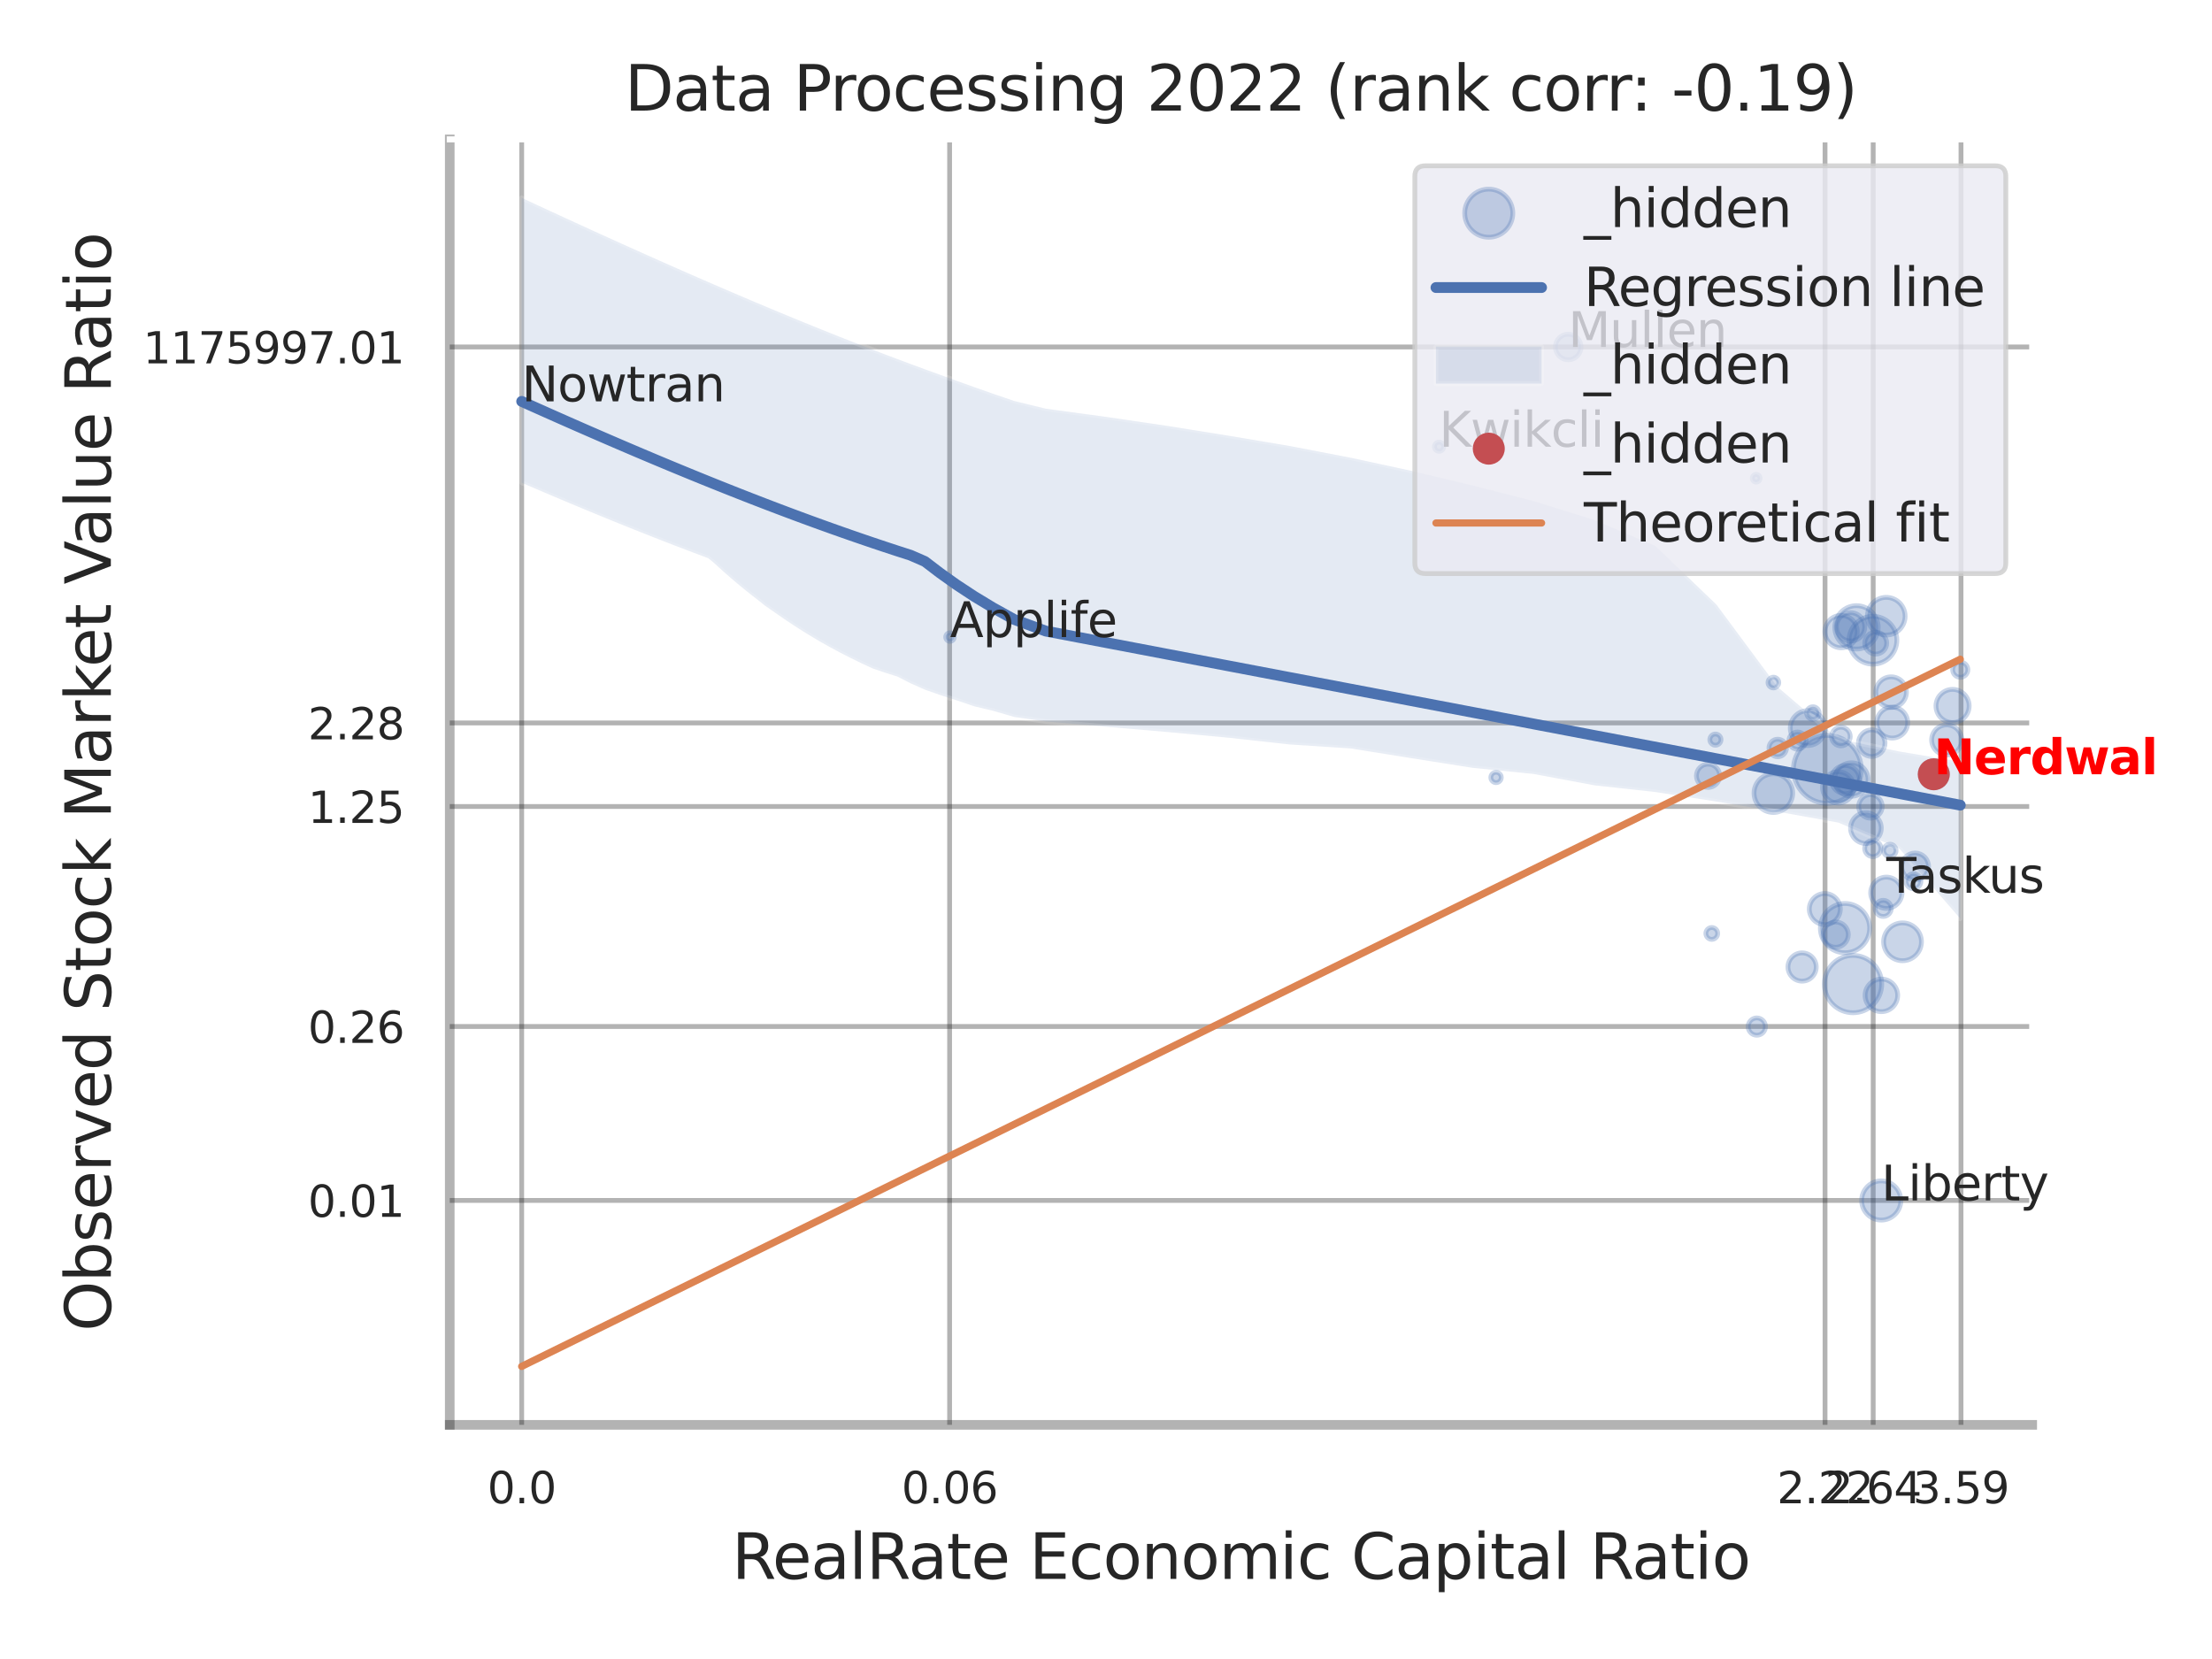 <?xml version="1.0" encoding="utf-8" standalone="no"?>
<!DOCTYPE svg PUBLIC "-//W3C//DTD SVG 1.1//EN"
  "http://www.w3.org/Graphics/SVG/1.1/DTD/svg11.dtd">
<svg xmlns:xlink="http://www.w3.org/1999/xlink" width="460.8pt" height="345.6pt" viewBox="0 0 460.8 345.6" xmlns="http://www.w3.org/2000/svg" version="1.1">
 <defs>
  <style type="text/css">*{stroke-linejoin: round; stroke-linecap: butt}</style>
 </defs>
 <g id="figure_1">
  <g id="patch_1">
   <path d="M 0 345.6 
L 460.8 345.6 
L 460.8 0 
L 0 0 
z
" style="fill: #ffffff"/>
  </g>
  <g id="axes_1">
   <g id="patch_2">
    <path d="M 93.69 296.82 
L 423.346 296.82 
L 423.346 29.04 
L 93.69 29.04 
z
" style="fill: #ffffff"/>
   </g>
   <g id="matplotlib.axis_1">
    <g id="xtick_1">
     <g id="line2d_1">
      <path d="M 108.676 296.82 
L 108.676 29.04 
" clip-path="url(#p54f47c4535)" style="fill: none; stroke: #000000; stroke-opacity: 0.3; stroke-linecap: round"/>
     </g>
     <g id="text_1">
      <!-- 0.0 -->
      <g style="fill: #262626" transform="translate(101.52 313.159) scale(0.09 -0.09)">
       <defs>
        <path id="DejaVuSans-30" d="M 2034 4250 
Q 1547 4250 1301 3770 
Q 1056 3291 1056 2328 
Q 1056 1369 1301 889 
Q 1547 409 2034 409 
Q 2525 409 2770 889 
Q 3016 1369 3016 2328 
Q 3016 3291 2770 3770 
Q 2525 4250 2034 4250 
z
M 2034 4750 
Q 2819 4750 3233 4129 
Q 3647 3509 3647 2328 
Q 3647 1150 3233 529 
Q 2819 -91 2034 -91 
Q 1250 -91 836 529 
Q 422 1150 422 2328 
Q 422 3509 836 4129 
Q 1250 4750 2034 4750 
z
" transform="scale(0.016)"/>
        <path id="DejaVuSans-2e" d="M 684 794 
L 1344 794 
L 1344 0 
L 684 0 
L 684 794 
z
" transform="scale(0.016)"/>
       </defs>
       <use xlink:href="#DejaVuSans-30"/>
       <use xlink:href="#DejaVuSans-2e" transform="translate(63.623 0)"/>
       <use xlink:href="#DejaVuSans-30" transform="translate(95.41 0)"/>
      </g>
     </g>
    </g>
    <g id="xtick_2">
     <g id="line2d_2">
      <path d="M 197.822 296.82 
L 197.822 29.04 
" clip-path="url(#p54f47c4535)" style="fill: none; stroke: #000000; stroke-opacity: 0.3; stroke-linecap: round"/>
     </g>
     <g id="text_2">
      <!-- 0.06 -->
      <g style="fill: #262626" transform="translate(187.803 313.159) scale(0.09 -0.09)">
       <defs>
        <path id="DejaVuSans-36" d="M 2113 2584 
Q 1688 2584 1439 2293 
Q 1191 2003 1191 1497 
Q 1191 994 1439 701 
Q 1688 409 2113 409 
Q 2538 409 2786 701 
Q 3034 994 3034 1497 
Q 3034 2003 2786 2293 
Q 2538 2584 2113 2584 
z
M 3366 4563 
L 3366 3988 
Q 3128 4100 2886 4159 
Q 2644 4219 2406 4219 
Q 1781 4219 1451 3797 
Q 1122 3375 1075 2522 
Q 1259 2794 1537 2939 
Q 1816 3084 2150 3084 
Q 2853 3084 3261 2657 
Q 3669 2231 3669 1497 
Q 3669 778 3244 343 
Q 2819 -91 2113 -91 
Q 1303 -91 875 529 
Q 447 1150 447 2328 
Q 447 3434 972 4092 
Q 1497 4750 2381 4750 
Q 2619 4750 2861 4703 
Q 3103 4656 3366 4563 
z
" transform="scale(0.016)"/>
       </defs>
       <use xlink:href="#DejaVuSans-30"/>
       <use xlink:href="#DejaVuSans-2e" transform="translate(63.623 0)"/>
       <use xlink:href="#DejaVuSans-30" transform="translate(95.41 0)"/>
       <use xlink:href="#DejaVuSans-36" transform="translate(159.033 0)"/>
      </g>
     </g>
    </g>
    <g id="xtick_3">
     <g id="line2d_3">
      <path d="M 380.188 296.82 
L 380.188 29.04 
" clip-path="url(#p54f47c4535)" style="fill: none; stroke: #000000; stroke-opacity: 0.3; stroke-linecap: round"/>
     </g>
     <g id="text_3">
      <!-- 2.22 -->
      <g style="fill: #262626" transform="translate(370.169 313.159) scale(0.09 -0.09)">
       <defs>
        <path id="DejaVuSans-32" d="M 1228 531 
L 3431 531 
L 3431 0 
L 469 0 
L 469 531 
Q 828 903 1448 1529 
Q 2069 2156 2228 2338 
Q 2531 2678 2651 2914 
Q 2772 3150 2772 3378 
Q 2772 3750 2511 3984 
Q 2250 4219 1831 4219 
Q 1534 4219 1204 4116 
Q 875 4013 500 3803 
L 500 4441 
Q 881 4594 1212 4672 
Q 1544 4750 1819 4750 
Q 2544 4750 2975 4387 
Q 3406 4025 3406 3419 
Q 3406 3131 3298 2873 
Q 3191 2616 2906 2266 
Q 2828 2175 2409 1742 
Q 1991 1309 1228 531 
z
" transform="scale(0.016)"/>
       </defs>
       <use xlink:href="#DejaVuSans-32"/>
       <use xlink:href="#DejaVuSans-2e" transform="translate(63.623 0)"/>
       <use xlink:href="#DejaVuSans-32" transform="translate(95.41 0)"/>
       <use xlink:href="#DejaVuSans-32" transform="translate(159.033 0)"/>
      </g>
     </g>
    </g>
    <g id="xtick_4">
     <g id="line2d_4">
      <path d="M 390.22 296.82 
L 390.22 29.04 
" clip-path="url(#p54f47c4535)" style="fill: none; stroke: #000000; stroke-opacity: 0.3; stroke-linecap: round"/>
     </g>
     <g id="text_4">
      <!-- 2.64 -->
      <g style="fill: #262626" transform="translate(380.2 313.159) scale(0.09 -0.09)">
       <defs>
        <path id="DejaVuSans-34" d="M 2419 4116 
L 825 1625 
L 2419 1625 
L 2419 4116 
z
M 2253 4666 
L 3047 4666 
L 3047 1625 
L 3713 1625 
L 3713 1100 
L 3047 1100 
L 3047 0 
L 2419 0 
L 2419 1100 
L 313 1100 
L 313 1709 
L 2253 4666 
z
" transform="scale(0.016)"/>
       </defs>
       <use xlink:href="#DejaVuSans-32"/>
       <use xlink:href="#DejaVuSans-2e" transform="translate(63.623 0)"/>
       <use xlink:href="#DejaVuSans-36" transform="translate(95.41 0)"/>
       <use xlink:href="#DejaVuSans-34" transform="translate(159.033 0)"/>
      </g>
     </g>
    </g>
    <g id="xtick_5">
     <g id="line2d_5">
      <path d="M 408.513 296.82 
L 408.513 29.04 
" clip-path="url(#p54f47c4535)" style="fill: none; stroke: #000000; stroke-opacity: 0.3; stroke-linecap: round"/>
     </g>
     <g id="text_5">
      <!-- 3.59 -->
      <g style="fill: #262626" transform="translate(398.493 313.159) scale(0.09 -0.09)">
       <defs>
        <path id="DejaVuSans-33" d="M 2597 2516 
Q 3050 2419 3304 2112 
Q 3559 1806 3559 1356 
Q 3559 666 3084 287 
Q 2609 -91 1734 -91 
Q 1441 -91 1130 -33 
Q 819 25 488 141 
L 488 750 
Q 750 597 1062 519 
Q 1375 441 1716 441 
Q 2309 441 2620 675 
Q 2931 909 2931 1356 
Q 2931 1769 2642 2001 
Q 2353 2234 1838 2234 
L 1294 2234 
L 1294 2753 
L 1863 2753 
Q 2328 2753 2575 2939 
Q 2822 3125 2822 3475 
Q 2822 3834 2567 4026 
Q 2313 4219 1838 4219 
Q 1578 4219 1281 4162 
Q 984 4106 628 3988 
L 628 4550 
Q 988 4650 1302 4700 
Q 1616 4750 1894 4750 
Q 2613 4750 3031 4423 
Q 3450 4097 3450 3541 
Q 3450 3153 3228 2886 
Q 3006 2619 2597 2516 
z
" transform="scale(0.016)"/>
        <path id="DejaVuSans-35" d="M 691 4666 
L 3169 4666 
L 3169 4134 
L 1269 4134 
L 1269 2991 
Q 1406 3038 1543 3061 
Q 1681 3084 1819 3084 
Q 2600 3084 3056 2656 
Q 3513 2228 3513 1497 
Q 3513 744 3044 326 
Q 2575 -91 1722 -91 
Q 1428 -91 1123 -41 
Q 819 9 494 109 
L 494 744 
Q 775 591 1075 516 
Q 1375 441 1709 441 
Q 2250 441 2565 725 
Q 2881 1009 2881 1497 
Q 2881 1984 2565 2268 
Q 2250 2553 1709 2553 
Q 1456 2553 1204 2497 
Q 953 2441 691 2322 
L 691 4666 
z
" transform="scale(0.016)"/>
        <path id="DejaVuSans-39" d="M 703 97 
L 703 672 
Q 941 559 1184 500 
Q 1428 441 1663 441 
Q 2288 441 2617 861 
Q 2947 1281 2994 2138 
Q 2813 1869 2534 1725 
Q 2256 1581 1919 1581 
Q 1219 1581 811 2004 
Q 403 2428 403 3163 
Q 403 3881 828 4315 
Q 1253 4750 1959 4750 
Q 2769 4750 3195 4129 
Q 3622 3509 3622 2328 
Q 3622 1225 3098 567 
Q 2575 -91 1691 -91 
Q 1453 -91 1209 -44 
Q 966 3 703 97 
z
M 1959 2075 
Q 2384 2075 2632 2365 
Q 2881 2656 2881 3163 
Q 2881 3666 2632 3958 
Q 2384 4250 1959 4250 
Q 1534 4250 1286 3958 
Q 1038 3666 1038 3163 
Q 1038 2656 1286 2365 
Q 1534 2075 1959 2075 
z
" transform="scale(0.016)"/>
       </defs>
       <use xlink:href="#DejaVuSans-33"/>
       <use xlink:href="#DejaVuSans-2e" transform="translate(63.623 0)"/>
       <use xlink:href="#DejaVuSans-35" transform="translate(95.41 0)"/>
       <use xlink:href="#DejaVuSans-39" transform="translate(159.033 0)"/>
      </g>
     </g>
    </g>
    <g id="xtick_6"/>
    <g id="xtick_7"/>
    <g id="xtick_8"/>
    <g id="text_6">
     <!-- RealRate Economic Capital Ratio -->
     <g style="fill: #262626" transform="translate(152.464 328.908) scale(0.13 -0.13)">
      <defs>
       <path id="DejaVuSans-52" d="M 2841 2188 
Q 3044 2119 3236 1894 
Q 3428 1669 3622 1275 
L 4263 0 
L 3584 0 
L 2988 1197 
Q 2756 1666 2539 1819 
Q 2322 1972 1947 1972 
L 1259 1972 
L 1259 0 
L 628 0 
L 628 4666 
L 2053 4666 
Q 2853 4666 3247 4331 
Q 3641 3997 3641 3322 
Q 3641 2881 3436 2590 
Q 3231 2300 2841 2188 
z
M 1259 4147 
L 1259 2491 
L 2053 2491 
Q 2509 2491 2742 2702 
Q 2975 2913 2975 3322 
Q 2975 3731 2742 3939 
Q 2509 4147 2053 4147 
L 1259 4147 
z
" transform="scale(0.016)"/>
       <path id="DejaVuSans-65" d="M 3597 1894 
L 3597 1613 
L 953 1613 
Q 991 1019 1311 708 
Q 1631 397 2203 397 
Q 2534 397 2845 478 
Q 3156 559 3463 722 
L 3463 178 
Q 3153 47 2828 -22 
Q 2503 -91 2169 -91 
Q 1331 -91 842 396 
Q 353 884 353 1716 
Q 353 2575 817 3079 
Q 1281 3584 2069 3584 
Q 2775 3584 3186 3129 
Q 3597 2675 3597 1894 
z
M 3022 2063 
Q 3016 2534 2758 2815 
Q 2500 3097 2075 3097 
Q 1594 3097 1305 2825 
Q 1016 2553 972 2059 
L 3022 2063 
z
" transform="scale(0.016)"/>
       <path id="DejaVuSans-61" d="M 2194 1759 
Q 1497 1759 1228 1600 
Q 959 1441 959 1056 
Q 959 750 1161 570 
Q 1363 391 1709 391 
Q 2188 391 2477 730 
Q 2766 1069 2766 1631 
L 2766 1759 
L 2194 1759 
z
M 3341 1997 
L 3341 0 
L 2766 0 
L 2766 531 
Q 2569 213 2275 61 
Q 1981 -91 1556 -91 
Q 1019 -91 701 211 
Q 384 513 384 1019 
Q 384 1609 779 1909 
Q 1175 2209 1959 2209 
L 2766 2209 
L 2766 2266 
Q 2766 2663 2505 2880 
Q 2244 3097 1772 3097 
Q 1472 3097 1187 3025 
Q 903 2953 641 2809 
L 641 3341 
Q 956 3463 1253 3523 
Q 1550 3584 1831 3584 
Q 2591 3584 2966 3190 
Q 3341 2797 3341 1997 
z
" transform="scale(0.016)"/>
       <path id="DejaVuSans-6c" d="M 603 4863 
L 1178 4863 
L 1178 0 
L 603 0 
L 603 4863 
z
" transform="scale(0.016)"/>
       <path id="DejaVuSans-74" d="M 1172 4494 
L 1172 3500 
L 2356 3500 
L 2356 3053 
L 1172 3053 
L 1172 1153 
Q 1172 725 1289 603 
Q 1406 481 1766 481 
L 2356 481 
L 2356 0 
L 1766 0 
Q 1100 0 847 248 
Q 594 497 594 1153 
L 594 3053 
L 172 3053 
L 172 3500 
L 594 3500 
L 594 4494 
L 1172 4494 
z
" transform="scale(0.016)"/>
       <path id="DejaVuSans-20" transform="scale(0.016)"/>
       <path id="DejaVuSans-45" d="M 628 4666 
L 3578 4666 
L 3578 4134 
L 1259 4134 
L 1259 2753 
L 3481 2753 
L 3481 2222 
L 1259 2222 
L 1259 531 
L 3634 531 
L 3634 0 
L 628 0 
L 628 4666 
z
" transform="scale(0.016)"/>
       <path id="DejaVuSans-63" d="M 3122 3366 
L 3122 2828 
Q 2878 2963 2633 3030 
Q 2388 3097 2138 3097 
Q 1578 3097 1268 2742 
Q 959 2388 959 1747 
Q 959 1106 1268 751 
Q 1578 397 2138 397 
Q 2388 397 2633 464 
Q 2878 531 3122 666 
L 3122 134 
Q 2881 22 2623 -34 
Q 2366 -91 2075 -91 
Q 1284 -91 818 406 
Q 353 903 353 1747 
Q 353 2603 823 3093 
Q 1294 3584 2113 3584 
Q 2378 3584 2631 3529 
Q 2884 3475 3122 3366 
z
" transform="scale(0.016)"/>
       <path id="DejaVuSans-6f" d="M 1959 3097 
Q 1497 3097 1228 2736 
Q 959 2375 959 1747 
Q 959 1119 1226 758 
Q 1494 397 1959 397 
Q 2419 397 2687 759 
Q 2956 1122 2956 1747 
Q 2956 2369 2687 2733 
Q 2419 3097 1959 3097 
z
M 1959 3584 
Q 2709 3584 3137 3096 
Q 3566 2609 3566 1747 
Q 3566 888 3137 398 
Q 2709 -91 1959 -91 
Q 1206 -91 779 398 
Q 353 888 353 1747 
Q 353 2609 779 3096 
Q 1206 3584 1959 3584 
z
" transform="scale(0.016)"/>
       <path id="DejaVuSans-6e" d="M 3513 2113 
L 3513 0 
L 2938 0 
L 2938 2094 
Q 2938 2591 2744 2837 
Q 2550 3084 2163 3084 
Q 1697 3084 1428 2787 
Q 1159 2491 1159 1978 
L 1159 0 
L 581 0 
L 581 3500 
L 1159 3500 
L 1159 2956 
Q 1366 3272 1645 3428 
Q 1925 3584 2291 3584 
Q 2894 3584 3203 3211 
Q 3513 2838 3513 2113 
z
" transform="scale(0.016)"/>
       <path id="DejaVuSans-6d" d="M 3328 2828 
Q 3544 3216 3844 3400 
Q 4144 3584 4550 3584 
Q 5097 3584 5394 3201 
Q 5691 2819 5691 2113 
L 5691 0 
L 5113 0 
L 5113 2094 
Q 5113 2597 4934 2840 
Q 4756 3084 4391 3084 
Q 3944 3084 3684 2787 
Q 3425 2491 3425 1978 
L 3425 0 
L 2847 0 
L 2847 2094 
Q 2847 2600 2669 2842 
Q 2491 3084 2119 3084 
Q 1678 3084 1418 2786 
Q 1159 2488 1159 1978 
L 1159 0 
L 581 0 
L 581 3500 
L 1159 3500 
L 1159 2956 
Q 1356 3278 1631 3431 
Q 1906 3584 2284 3584 
Q 2666 3584 2933 3390 
Q 3200 3197 3328 2828 
z
" transform="scale(0.016)"/>
       <path id="DejaVuSans-69" d="M 603 3500 
L 1178 3500 
L 1178 0 
L 603 0 
L 603 3500 
z
M 603 4863 
L 1178 4863 
L 1178 4134 
L 603 4134 
L 603 4863 
z
" transform="scale(0.016)"/>
       <path id="DejaVuSans-43" d="M 4122 4306 
L 4122 3641 
Q 3803 3938 3442 4084 
Q 3081 4231 2675 4231 
Q 1875 4231 1450 3742 
Q 1025 3253 1025 2328 
Q 1025 1406 1450 917 
Q 1875 428 2675 428 
Q 3081 428 3442 575 
Q 3803 722 4122 1019 
L 4122 359 
Q 3791 134 3420 21 
Q 3050 -91 2638 -91 
Q 1578 -91 968 557 
Q 359 1206 359 2328 
Q 359 3453 968 4101 
Q 1578 4750 2638 4750 
Q 3056 4750 3426 4639 
Q 3797 4528 4122 4306 
z
" transform="scale(0.016)"/>
       <path id="DejaVuSans-70" d="M 1159 525 
L 1159 -1331 
L 581 -1331 
L 581 3500 
L 1159 3500 
L 1159 2969 
Q 1341 3281 1617 3432 
Q 1894 3584 2278 3584 
Q 2916 3584 3314 3078 
Q 3713 2572 3713 1747 
Q 3713 922 3314 415 
Q 2916 -91 2278 -91 
Q 1894 -91 1617 61 
Q 1341 213 1159 525 
z
M 3116 1747 
Q 3116 2381 2855 2742 
Q 2594 3103 2138 3103 
Q 1681 3103 1420 2742 
Q 1159 2381 1159 1747 
Q 1159 1113 1420 752 
Q 1681 391 2138 391 
Q 2594 391 2855 752 
Q 3116 1113 3116 1747 
z
" transform="scale(0.016)"/>
      </defs>
      <use xlink:href="#DejaVuSans-52"/>
      <use xlink:href="#DejaVuSans-65" transform="translate(64.982 0)"/>
      <use xlink:href="#DejaVuSans-61" transform="translate(126.506 0)"/>
      <use xlink:href="#DejaVuSans-6c" transform="translate(187.785 0)"/>
      <use xlink:href="#DejaVuSans-52" transform="translate(215.568 0)"/>
      <use xlink:href="#DejaVuSans-61" transform="translate(282.801 0)"/>
      <use xlink:href="#DejaVuSans-74" transform="translate(344.08 0)"/>
      <use xlink:href="#DejaVuSans-65" transform="translate(383.289 0)"/>
      <use xlink:href="#DejaVuSans-20" transform="translate(444.812 0)"/>
      <use xlink:href="#DejaVuSans-45" transform="translate(476.6 0)"/>
      <use xlink:href="#DejaVuSans-63" transform="translate(539.783 0)"/>
      <use xlink:href="#DejaVuSans-6f" transform="translate(594.764 0)"/>
      <use xlink:href="#DejaVuSans-6e" transform="translate(655.945 0)"/>
      <use xlink:href="#DejaVuSans-6f" transform="translate(719.324 0)"/>
      <use xlink:href="#DejaVuSans-6d" transform="translate(780.506 0)"/>
      <use xlink:href="#DejaVuSans-69" transform="translate(877.918 0)"/>
      <use xlink:href="#DejaVuSans-63" transform="translate(905.701 0)"/>
      <use xlink:href="#DejaVuSans-20" transform="translate(960.682 0)"/>
      <use xlink:href="#DejaVuSans-43" transform="translate(992.469 0)"/>
      <use xlink:href="#DejaVuSans-61" transform="translate(1062.293 0)"/>
      <use xlink:href="#DejaVuSans-70" transform="translate(1123.572 0)"/>
      <use xlink:href="#DejaVuSans-69" transform="translate(1187.049 0)"/>
      <use xlink:href="#DejaVuSans-74" transform="translate(1214.832 0)"/>
      <use xlink:href="#DejaVuSans-61" transform="translate(1254.041 0)"/>
      <use xlink:href="#DejaVuSans-6c" transform="translate(1315.32 0)"/>
      <use xlink:href="#DejaVuSans-20" transform="translate(1343.104 0)"/>
      <use xlink:href="#DejaVuSans-52" transform="translate(1374.891 0)"/>
      <use xlink:href="#DejaVuSans-61" transform="translate(1442.123 0)"/>
      <use xlink:href="#DejaVuSans-74" transform="translate(1503.402 0)"/>
      <use xlink:href="#DejaVuSans-69" transform="translate(1542.611 0)"/>
      <use xlink:href="#DejaVuSans-6f" transform="translate(1570.395 0)"/>
     </g>
    </g>
   </g>
   <g id="matplotlib.axis_2">
    <g id="ytick_1">
     <g id="line2d_6">
      <path d="M 93.69 250.072 
L 423.346 250.072 
" clip-path="url(#p54f47c4535)" style="fill: none; stroke: #000000; stroke-opacity: 0.3; stroke-linecap: round"/>
     </g>
     <g id="text_7">
      <!-- 0.01 -->
      <g style="fill: #262626" transform="translate(64.151 253.491) scale(0.09 -0.09)">
       <defs>
        <path id="DejaVuSans-31" d="M 794 531 
L 1825 531 
L 1825 4091 
L 703 3866 
L 703 4441 
L 1819 4666 
L 2450 4666 
L 2450 531 
L 3481 531 
L 3481 0 
L 794 0 
L 794 531 
z
" transform="scale(0.016)"/>
       </defs>
       <use xlink:href="#DejaVuSans-30"/>
       <use xlink:href="#DejaVuSans-2e" transform="translate(63.623 0)"/>
       <use xlink:href="#DejaVuSans-30" transform="translate(95.41 0)"/>
       <use xlink:href="#DejaVuSans-31" transform="translate(159.033 0)"/>
      </g>
     </g>
    </g>
    <g id="ytick_2">
     <g id="line2d_7">
      <path d="M 93.69 213.836 
L 423.346 213.836 
" clip-path="url(#p54f47c4535)" style="fill: none; stroke: #000000; stroke-opacity: 0.3; stroke-linecap: round"/>
     </g>
     <g id="text_8">
      <!-- 0.26 -->
      <g style="fill: #262626" transform="translate(64.151 217.255) scale(0.09 -0.09)">
       <use xlink:href="#DejaVuSans-30"/>
       <use xlink:href="#DejaVuSans-2e" transform="translate(63.623 0)"/>
       <use xlink:href="#DejaVuSans-32" transform="translate(95.41 0)"/>
       <use xlink:href="#DejaVuSans-36" transform="translate(159.033 0)"/>
      </g>
     </g>
    </g>
    <g id="ytick_3">
     <g id="line2d_8">
      <path d="M 93.69 168.005 
L 423.346 168.005 
" clip-path="url(#p54f47c4535)" style="fill: none; stroke: #000000; stroke-opacity: 0.3; stroke-linecap: round"/>
     </g>
     <g id="text_9">
      <!-- 1.25 -->
      <g style="fill: #262626" transform="translate(64.151 171.424) scale(0.09 -0.09)">
       <use xlink:href="#DejaVuSans-31"/>
       <use xlink:href="#DejaVuSans-2e" transform="translate(63.623 0)"/>
       <use xlink:href="#DejaVuSans-32" transform="translate(95.41 0)"/>
       <use xlink:href="#DejaVuSans-35" transform="translate(159.033 0)"/>
      </g>
     </g>
    </g>
    <g id="ytick_4">
     <g id="line2d_9">
      <path d="M 93.69 150.6 
L 423.346 150.6 
" clip-path="url(#p54f47c4535)" style="fill: none; stroke: #000000; stroke-opacity: 0.3; stroke-linecap: round"/>
     </g>
     <g id="text_10">
      <!-- 2.28 -->
      <g style="fill: #262626" transform="translate(64.151 154.02) scale(0.09 -0.09)">
       <defs>
        <path id="DejaVuSans-38" d="M 2034 2216 
Q 1584 2216 1326 1975 
Q 1069 1734 1069 1313 
Q 1069 891 1326 650 
Q 1584 409 2034 409 
Q 2484 409 2743 651 
Q 3003 894 3003 1313 
Q 3003 1734 2745 1975 
Q 2488 2216 2034 2216 
z
M 1403 2484 
Q 997 2584 770 2862 
Q 544 3141 544 3541 
Q 544 4100 942 4425 
Q 1341 4750 2034 4750 
Q 2731 4750 3128 4425 
Q 3525 4100 3525 3541 
Q 3525 3141 3298 2862 
Q 3072 2584 2669 2484 
Q 3125 2378 3379 2068 
Q 3634 1759 3634 1313 
Q 3634 634 3220 271 
Q 2806 -91 2034 -91 
Q 1263 -91 848 271 
Q 434 634 434 1313 
Q 434 1759 690 2068 
Q 947 2378 1403 2484 
z
M 1172 3481 
Q 1172 3119 1398 2916 
Q 1625 2713 2034 2713 
Q 2441 2713 2670 2916 
Q 2900 3119 2900 3481 
Q 2900 3844 2670 4047 
Q 2441 4250 2034 4250 
Q 1625 4250 1398 4047 
Q 1172 3844 1172 3481 
z
" transform="scale(0.016)"/>
       </defs>
       <use xlink:href="#DejaVuSans-32"/>
       <use xlink:href="#DejaVuSans-2e" transform="translate(63.623 0)"/>
       <use xlink:href="#DejaVuSans-32" transform="translate(95.41 0)"/>
       <use xlink:href="#DejaVuSans-38" transform="translate(159.033 0)"/>
      </g>
     </g>
    </g>
    <g id="ytick_5">
     <g id="line2d_10">
      <path d="M 93.69 72.279 
L 423.346 72.279 
" clip-path="url(#p54f47c4535)" style="fill: none; stroke: #000000; stroke-opacity: 0.3; stroke-linecap: round"/>
     </g>
     <g id="text_11">
      <!-- 1175997.01 -->
      <g style="fill: #262626" transform="translate(29.793 75.699) scale(0.09 -0.09)">
       <defs>
        <path id="DejaVuSans-37" d="M 525 4666 
L 3525 4666 
L 3525 4397 
L 1831 0 
L 1172 0 
L 2766 4134 
L 525 4134 
L 525 4666 
z
" transform="scale(0.016)"/>
       </defs>
       <use xlink:href="#DejaVuSans-31"/>
       <use xlink:href="#DejaVuSans-31" transform="translate(63.623 0)"/>
       <use xlink:href="#DejaVuSans-37" transform="translate(127.246 0)"/>
       <use xlink:href="#DejaVuSans-35" transform="translate(190.869 0)"/>
       <use xlink:href="#DejaVuSans-39" transform="translate(254.492 0)"/>
       <use xlink:href="#DejaVuSans-39" transform="translate(318.115 0)"/>
       <use xlink:href="#DejaVuSans-37" transform="translate(381.738 0)"/>
       <use xlink:href="#DejaVuSans-2e" transform="translate(445.361 0)"/>
       <use xlink:href="#DejaVuSans-30" transform="translate(477.148 0)"/>
       <use xlink:href="#DejaVuSans-31" transform="translate(540.771 0)"/>
      </g>
     </g>
    </g>
    <g id="ytick_6"/>
    <g id="ytick_7"/>
    <g id="ytick_8"/>
    <g id="ytick_9"/>
    <g id="ytick_10"/>
    <g id="text_12">
     <!-- Observed Stock Market Value Ratio -->
     <g style="fill: #262626" transform="translate(23.09 277.332) rotate(-90) scale(0.13 -0.13)">
      <defs>
       <path id="DejaVuSans-4f" d="M 2522 4238 
Q 1834 4238 1429 3725 
Q 1025 3213 1025 2328 
Q 1025 1447 1429 934 
Q 1834 422 2522 422 
Q 3209 422 3611 934 
Q 4013 1447 4013 2328 
Q 4013 3213 3611 3725 
Q 3209 4238 2522 4238 
z
M 2522 4750 
Q 3503 4750 4090 4092 
Q 4678 3434 4678 2328 
Q 4678 1225 4090 567 
Q 3503 -91 2522 -91 
Q 1538 -91 948 565 
Q 359 1222 359 2328 
Q 359 3434 948 4092 
Q 1538 4750 2522 4750 
z
" transform="scale(0.016)"/>
       <path id="DejaVuSans-62" d="M 3116 1747 
Q 3116 2381 2855 2742 
Q 2594 3103 2138 3103 
Q 1681 3103 1420 2742 
Q 1159 2381 1159 1747 
Q 1159 1113 1420 752 
Q 1681 391 2138 391 
Q 2594 391 2855 752 
Q 3116 1113 3116 1747 
z
M 1159 2969 
Q 1341 3281 1617 3432 
Q 1894 3584 2278 3584 
Q 2916 3584 3314 3078 
Q 3713 2572 3713 1747 
Q 3713 922 3314 415 
Q 2916 -91 2278 -91 
Q 1894 -91 1617 61 
Q 1341 213 1159 525 
L 1159 0 
L 581 0 
L 581 4863 
L 1159 4863 
L 1159 2969 
z
" transform="scale(0.016)"/>
       <path id="DejaVuSans-73" d="M 2834 3397 
L 2834 2853 
Q 2591 2978 2328 3040 
Q 2066 3103 1784 3103 
Q 1356 3103 1142 2972 
Q 928 2841 928 2578 
Q 928 2378 1081 2264 
Q 1234 2150 1697 2047 
L 1894 2003 
Q 2506 1872 2764 1633 
Q 3022 1394 3022 966 
Q 3022 478 2636 193 
Q 2250 -91 1575 -91 
Q 1294 -91 989 -36 
Q 684 19 347 128 
L 347 722 
Q 666 556 975 473 
Q 1284 391 1588 391 
Q 1994 391 2212 530 
Q 2431 669 2431 922 
Q 2431 1156 2273 1281 
Q 2116 1406 1581 1522 
L 1381 1569 
Q 847 1681 609 1914 
Q 372 2147 372 2553 
Q 372 3047 722 3315 
Q 1072 3584 1716 3584 
Q 2034 3584 2315 3537 
Q 2597 3491 2834 3397 
z
" transform="scale(0.016)"/>
       <path id="DejaVuSans-72" d="M 2631 2963 
Q 2534 3019 2420 3045 
Q 2306 3072 2169 3072 
Q 1681 3072 1420 2755 
Q 1159 2438 1159 1844 
L 1159 0 
L 581 0 
L 581 3500 
L 1159 3500 
L 1159 2956 
Q 1341 3275 1631 3429 
Q 1922 3584 2338 3584 
Q 2397 3584 2469 3576 
Q 2541 3569 2628 3553 
L 2631 2963 
z
" transform="scale(0.016)"/>
       <path id="DejaVuSans-76" d="M 191 3500 
L 800 3500 
L 1894 563 
L 2988 3500 
L 3597 3500 
L 2284 0 
L 1503 0 
L 191 3500 
z
" transform="scale(0.016)"/>
       <path id="DejaVuSans-64" d="M 2906 2969 
L 2906 4863 
L 3481 4863 
L 3481 0 
L 2906 0 
L 2906 525 
Q 2725 213 2448 61 
Q 2172 -91 1784 -91 
Q 1150 -91 751 415 
Q 353 922 353 1747 
Q 353 2572 751 3078 
Q 1150 3584 1784 3584 
Q 2172 3584 2448 3432 
Q 2725 3281 2906 2969 
z
M 947 1747 
Q 947 1113 1208 752 
Q 1469 391 1925 391 
Q 2381 391 2643 752 
Q 2906 1113 2906 1747 
Q 2906 2381 2643 2742 
Q 2381 3103 1925 3103 
Q 1469 3103 1208 2742 
Q 947 2381 947 1747 
z
" transform="scale(0.016)"/>
       <path id="DejaVuSans-53" d="M 3425 4513 
L 3425 3897 
Q 3066 4069 2747 4153 
Q 2428 4238 2131 4238 
Q 1616 4238 1336 4038 
Q 1056 3838 1056 3469 
Q 1056 3159 1242 3001 
Q 1428 2844 1947 2747 
L 2328 2669 
Q 3034 2534 3370 2195 
Q 3706 1856 3706 1288 
Q 3706 609 3251 259 
Q 2797 -91 1919 -91 
Q 1588 -91 1214 -16 
Q 841 59 441 206 
L 441 856 
Q 825 641 1194 531 
Q 1563 422 1919 422 
Q 2459 422 2753 634 
Q 3047 847 3047 1241 
Q 3047 1584 2836 1778 
Q 2625 1972 2144 2069 
L 1759 2144 
Q 1053 2284 737 2584 
Q 422 2884 422 3419 
Q 422 4038 858 4394 
Q 1294 4750 2059 4750 
Q 2388 4750 2728 4690 
Q 3069 4631 3425 4513 
z
" transform="scale(0.016)"/>
       <path id="DejaVuSans-6b" d="M 581 4863 
L 1159 4863 
L 1159 1991 
L 2875 3500 
L 3609 3500 
L 1753 1863 
L 3688 0 
L 2938 0 
L 1159 1709 
L 1159 0 
L 581 0 
L 581 4863 
z
" transform="scale(0.016)"/>
       <path id="DejaVuSans-4d" d="M 628 4666 
L 1569 4666 
L 2759 1491 
L 3956 4666 
L 4897 4666 
L 4897 0 
L 4281 0 
L 4281 4097 
L 3078 897 
L 2444 897 
L 1241 4097 
L 1241 0 
L 628 0 
L 628 4666 
z
" transform="scale(0.016)"/>
       <path id="DejaVuSans-56" d="M 1831 0 
L 50 4666 
L 709 4666 
L 2188 738 
L 3669 4666 
L 4325 4666 
L 2547 0 
L 1831 0 
z
" transform="scale(0.016)"/>
       <path id="DejaVuSans-75" d="M 544 1381 
L 544 3500 
L 1119 3500 
L 1119 1403 
Q 1119 906 1312 657 
Q 1506 409 1894 409 
Q 2359 409 2629 706 
Q 2900 1003 2900 1516 
L 2900 3500 
L 3475 3500 
L 3475 0 
L 2900 0 
L 2900 538 
Q 2691 219 2414 64 
Q 2138 -91 1772 -91 
Q 1169 -91 856 284 
Q 544 659 544 1381 
z
M 1991 3584 
L 1991 3584 
z
" transform="scale(0.016)"/>
      </defs>
      <use xlink:href="#DejaVuSans-4f"/>
      <use xlink:href="#DejaVuSans-62" transform="translate(78.711 0)"/>
      <use xlink:href="#DejaVuSans-73" transform="translate(142.188 0)"/>
      <use xlink:href="#DejaVuSans-65" transform="translate(194.287 0)"/>
      <use xlink:href="#DejaVuSans-72" transform="translate(255.811 0)"/>
      <use xlink:href="#DejaVuSans-76" transform="translate(296.924 0)"/>
      <use xlink:href="#DejaVuSans-65" transform="translate(356.104 0)"/>
      <use xlink:href="#DejaVuSans-64" transform="translate(417.627 0)"/>
      <use xlink:href="#DejaVuSans-20" transform="translate(481.104 0)"/>
      <use xlink:href="#DejaVuSans-53" transform="translate(512.891 0)"/>
      <use xlink:href="#DejaVuSans-74" transform="translate(576.367 0)"/>
      <use xlink:href="#DejaVuSans-6f" transform="translate(615.576 0)"/>
      <use xlink:href="#DejaVuSans-63" transform="translate(676.758 0)"/>
      <use xlink:href="#DejaVuSans-6b" transform="translate(731.738 0)"/>
      <use xlink:href="#DejaVuSans-20" transform="translate(789.648 0)"/>
      <use xlink:href="#DejaVuSans-4d" transform="translate(821.436 0)"/>
      <use xlink:href="#DejaVuSans-61" transform="translate(907.715 0)"/>
      <use xlink:href="#DejaVuSans-72" transform="translate(968.994 0)"/>
      <use xlink:href="#DejaVuSans-6b" transform="translate(1010.107 0)"/>
      <use xlink:href="#DejaVuSans-65" transform="translate(1064.393 0)"/>
      <use xlink:href="#DejaVuSans-74" transform="translate(1125.916 0)"/>
      <use xlink:href="#DejaVuSans-20" transform="translate(1165.125 0)"/>
      <use xlink:href="#DejaVuSans-56" transform="translate(1196.912 0)"/>
      <use xlink:href="#DejaVuSans-61" transform="translate(1257.57 0)"/>
      <use xlink:href="#DejaVuSans-6c" transform="translate(1318.85 0)"/>
      <use xlink:href="#DejaVuSans-75" transform="translate(1346.633 0)"/>
      <use xlink:href="#DejaVuSans-65" transform="translate(1410.012 0)"/>
      <use xlink:href="#DejaVuSans-20" transform="translate(1471.535 0)"/>
      <use xlink:href="#DejaVuSans-52" transform="translate(1503.322 0)"/>
      <use xlink:href="#DejaVuSans-61" transform="translate(1570.555 0)"/>
      <use xlink:href="#DejaVuSans-74" transform="translate(1631.834 0)"/>
      <use xlink:href="#DejaVuSans-69" transform="translate(1671.043 0)"/>
      <use xlink:href="#DejaVuSans-6f" transform="translate(1698.826 0)"/>
     </g>
    </g>
   </g>
   <g id="PathCollection_1">
    <path d="M 380.675 167.344 
C 382.55 167.344 384.349 166.599 385.675 165.273 
C 387.001 163.947 387.746 162.149 387.746 160.273 
C 387.746 158.398 387.001 156.599 385.675 155.273 
C 384.349 153.947 382.55 153.202 380.675 153.202 
C 378.799 153.202 377.001 153.947 375.675 155.273 
C 374.349 156.599 373.604 158.398 373.604 160.273 
C 373.604 162.149 374.349 163.947 375.675 165.273 
C 377.001 166.599 378.799 167.344 380.675 167.344 
z
" clip-path="url(#p54f47c4535)" style="fill: #4c72b0; fill-opacity: 0.3; stroke: #4c72b0; stroke-opacity: 0.3"/>
    <path d="M 408.362 141.098 
C 408.782 141.098 409.185 140.931 409.483 140.634 
C 409.78 140.337 409.947 139.933 409.947 139.513 
C 409.947 139.093 409.78 138.689 409.483 138.392 
C 409.185 138.095 408.782 137.928 408.362 137.928 
C 407.941 137.928 407.538 138.095 407.241 138.392 
C 406.944 138.689 406.777 139.093 406.777 139.513 
C 406.777 139.933 406.944 140.337 407.241 140.634 
C 407.538 140.931 407.941 141.098 408.362 141.098 
z
" clip-path="url(#p54f47c4535)" style="fill: #4c72b0; fill-opacity: 0.3; stroke: #4c72b0; stroke-opacity: 0.3"/>
    <path d="M 405.535 157.285 
C 406.368 157.285 407.166 156.954 407.754 156.366 
C 408.343 155.777 408.674 154.979 408.674 154.146 
C 408.674 153.314 408.343 152.516 407.754 151.927 
C 407.166 151.339 406.368 151.008 405.535 151.008 
C 404.703 151.008 403.905 151.339 403.316 151.927 
C 402.727 152.516 402.397 153.314 402.397 154.146 
C 402.397 154.979 402.727 155.777 403.316 156.366 
C 403.905 156.954 404.703 157.285 405.535 157.285 
z
" clip-path="url(#p54f47c4535)" style="fill: #4c72b0; fill-opacity: 0.3; stroke: #4c72b0; stroke-opacity: 0.3"/>
    <path d="M 383.489 155.382 
C 384.006 155.382 384.503 155.177 384.868 154.811 
C 385.234 154.445 385.44 153.949 385.44 153.431 
C 385.44 152.914 385.234 152.417 384.868 152.051 
C 384.503 151.685 384.006 151.48 383.489 151.48 
C 382.971 151.48 382.475 151.685 382.109 152.051 
C 381.743 152.417 381.538 152.914 381.538 153.431 
C 381.538 153.949 381.743 154.445 382.109 154.811 
C 382.475 155.177 382.971 155.382 383.489 155.382 
z
" clip-path="url(#p54f47c4535)" style="fill: #4c72b0; fill-opacity: 0.3; stroke: #4c72b0; stroke-opacity: 0.3"/>
    <path d="M 398.953 183.315 
C 399.697 183.315 400.412 183.019 400.938 182.493 
C 401.465 181.966 401.76 181.252 401.76 180.507 
C 401.76 179.763 401.465 179.048 400.938 178.522 
C 400.412 177.995 399.697 177.7 398.953 177.7 
C 398.208 177.7 397.494 177.995 396.967 178.522 
C 396.441 179.048 396.145 179.763 396.145 180.507 
C 396.145 181.252 396.441 181.966 396.967 182.493 
C 397.494 183.019 398.208 183.315 398.953 183.315 
z
" clip-path="url(#p54f47c4535)" style="fill: #4c72b0; fill-opacity: 0.3; stroke: #4c72b0; stroke-opacity: 0.3"/>
    <path d="M 385.677 165.874 
C 386.601 165.874 387.486 165.507 388.14 164.854 
C 388.793 164.201 389.16 163.315 389.16 162.391 
C 389.16 161.467 388.793 160.581 388.14 159.928 
C 387.486 159.275 386.601 158.908 385.677 158.908 
C 384.753 158.908 383.867 159.275 383.214 159.928 
C 382.561 160.581 382.194 161.467 382.194 162.391 
C 382.194 163.315 382.561 164.201 383.214 164.854 
C 383.867 165.507 384.753 165.874 385.677 165.874 
z
" clip-path="url(#p54f47c4535)" style="fill: #4c72b0; fill-opacity: 0.3; stroke: #4c72b0; stroke-opacity: 0.3"/>
    <path d="M 376.586 155.311 
C 377.55 155.311 378.475 154.928 379.157 154.246 
C 379.839 153.564 380.223 152.639 380.223 151.675 
C 380.223 150.71 379.839 149.785 379.157 149.103 
C 378.475 148.421 377.55 148.038 376.586 148.038 
C 375.621 148.038 374.696 148.421 374.014 149.103 
C 373.332 149.785 372.949 150.71 372.949 151.675 
C 372.949 152.639 373.332 153.564 374.014 154.246 
C 374.696 154.928 375.621 155.311 376.586 155.311 
z
" clip-path="url(#p54f47c4535)" style="fill: #4c72b0; fill-opacity: 0.3; stroke: #4c72b0; stroke-opacity: 0.3"/>
    <path d="M 365.977 215.657 
C 366.455 215.657 366.913 215.468 367.251 215.13 
C 367.589 214.792 367.779 214.333 367.779 213.855 
C 367.779 213.377 367.589 212.919 367.251 212.581 
C 366.913 212.243 366.455 212.053 365.977 212.053 
C 365.499 212.053 365.04 212.243 364.702 212.581 
C 364.364 212.919 364.174 213.377 364.174 213.855 
C 364.174 214.333 364.364 214.792 364.702 215.13 
C 365.04 215.468 365.499 215.657 365.977 215.657 
z
" clip-path="url(#p54f47c4535)" style="fill: #4c72b0; fill-opacity: 0.3; stroke: #4c72b0; stroke-opacity: 0.3"/>
    <path d="M 377.66 149.844 
C 378.007 149.844 378.339 149.706 378.584 149.461 
C 378.829 149.216 378.967 148.883 378.967 148.537 
C 378.967 148.19 378.829 147.857 378.584 147.612 
C 378.339 147.367 378.007 147.229 377.66 147.229 
C 377.313 147.229 376.981 147.367 376.735 147.612 
C 376.49 147.857 376.352 148.19 376.352 148.537 
C 376.352 148.883 376.49 149.216 376.735 149.461 
C 376.981 149.706 377.313 149.844 377.66 149.844 
z
" clip-path="url(#p54f47c4535)" style="fill: #4c72b0; fill-opacity: 0.3; stroke: #4c72b0; stroke-opacity: 0.3"/>
    <path d="M 380.141 192.602 
C 380.998 192.602 381.82 192.262 382.426 191.656 
C 383.032 191.049 383.372 190.227 383.372 189.37 
C 383.372 188.513 383.032 187.691 382.426 187.085 
C 381.82 186.479 380.998 186.139 380.141 186.139 
C 379.284 186.139 378.461 186.479 377.855 187.085 
C 377.249 187.691 376.909 188.513 376.909 189.37 
C 376.909 190.227 377.249 191.049 377.855 191.656 
C 378.461 192.262 379.284 192.602 380.141 192.602 
z
" clip-path="url(#p54f47c4535)" style="fill: #4c72b0; fill-opacity: 0.3; stroke: #4c72b0; stroke-opacity: 0.3"/>
    <path d="M 390.144 178.449 
C 390.594 178.449 391.026 178.27 391.344 177.951 
C 391.662 177.633 391.841 177.201 391.841 176.751 
C 391.841 176.301 391.662 175.87 391.344 175.551 
C 391.026 175.233 390.594 175.054 390.144 175.054 
C 389.694 175.054 389.262 175.233 388.944 175.551 
C 388.625 175.87 388.447 176.301 388.447 176.751 
C 388.447 177.201 388.625 177.633 388.944 177.951 
C 389.262 178.27 389.694 178.449 390.144 178.449 
z
" clip-path="url(#p54f47c4535)" style="fill: #4c72b0; fill-opacity: 0.3; stroke: #4c72b0; stroke-opacity: 0.3"/>
    <path d="M 385.513 133.528 
C 386.295 133.528 387.046 133.217 387.599 132.664 
C 388.152 132.111 388.463 131.36 388.463 130.578 
C 388.463 129.796 388.152 129.045 387.599 128.492 
C 387.046 127.939 386.295 127.628 385.513 127.628 
C 384.73 127.628 383.98 127.939 383.427 128.492 
C 382.874 129.045 382.563 129.796 382.563 130.578 
C 382.563 131.36 382.874 132.111 383.427 132.664 
C 383.98 133.217 384.73 133.528 385.513 133.528 
z
" clip-path="url(#p54f47c4535)" style="fill: #4c72b0; fill-opacity: 0.3; stroke: #4c72b0; stroke-opacity: 0.3"/>
    <path d="M 383.535 134.942 
C 384.43 134.942 385.288 134.586 385.921 133.954 
C 386.553 133.321 386.909 132.463 386.909 131.568 
C 386.909 130.674 386.553 129.815 385.921 129.183 
C 385.288 128.55 384.43 128.195 383.535 128.195 
C 382.641 128.195 381.783 128.55 381.15 129.183 
C 380.517 129.815 380.162 130.674 380.162 131.568 
C 380.162 132.463 380.517 133.321 381.15 133.954 
C 381.783 134.586 382.641 134.942 383.535 134.942 
z
" clip-path="url(#p54f47c4535)" style="fill: #4c72b0; fill-opacity: 0.3; stroke: #4c72b0; stroke-opacity: 0.3"/>
    <path d="M 389.649 170.443 
C 390.3 170.443 390.925 170.184 391.386 169.723 
C 391.847 169.262 392.105 168.638 392.105 167.986 
C 392.105 167.334 391.847 166.71 391.386 166.249 
C 390.925 165.788 390.3 165.529 389.649 165.529 
C 388.997 165.529 388.372 165.788 387.912 166.249 
C 387.451 166.71 387.192 167.334 387.192 167.986 
C 387.192 168.638 387.451 169.262 387.912 169.723 
C 388.372 170.184 388.997 170.443 389.649 170.443 
z
" clip-path="url(#p54f47c4535)" style="fill: #4c72b0; fill-opacity: 0.3; stroke: #4c72b0; stroke-opacity: 0.3"/>
    <path d="M 390.748 136.259 
C 391.356 136.259 391.939 136.018 392.368 135.588 
C 392.798 135.159 393.039 134.576 393.039 133.968 
C 393.039 133.361 392.798 132.778 392.368 132.348 
C 391.939 131.918 391.356 131.677 390.748 131.677 
C 390.14 131.677 389.558 131.918 389.128 132.348 
C 388.698 132.778 388.457 133.361 388.457 133.968 
C 388.457 134.576 388.698 135.159 389.128 135.588 
C 389.558 136.018 390.14 136.259 390.748 136.259 
z
" clip-path="url(#p54f47c4535)" style="fill: #4c72b0; fill-opacity: 0.3; stroke: #4c72b0; stroke-opacity: 0.3"/>
    <path d="M 390.167 138.357 
C 391.49 138.357 392.758 137.832 393.693 136.897 
C 394.628 135.962 395.153 134.694 395.153 133.372 
C 395.153 132.049 394.628 130.781 393.693 129.846 
C 392.758 128.911 391.49 128.386 390.167 128.386 
C 388.845 128.386 387.577 128.911 386.642 129.846 
C 385.707 130.781 385.182 132.049 385.182 133.372 
C 385.182 134.694 385.707 135.962 386.642 136.897 
C 387.577 137.832 388.845 138.357 390.167 138.357 
z
" clip-path="url(#p54f47c4535)" style="fill: #4c72b0; fill-opacity: 0.3; stroke: #4c72b0; stroke-opacity: 0.3"/>
    <path d="M 369.426 169.249 
C 370.494 169.249 371.518 168.825 372.273 168.07 
C 373.029 167.315 373.453 166.29 373.453 165.222 
C 373.453 164.154 373.029 163.13 372.273 162.375 
C 371.518 161.619 370.494 161.195 369.426 161.195 
C 368.358 161.195 367.333 161.619 366.578 162.375 
C 365.823 163.13 365.398 164.154 365.398 165.222 
C 365.398 166.29 365.823 167.315 366.578 168.07 
C 367.333 168.825 368.358 169.249 369.426 169.249 
z
" clip-path="url(#p54f47c4535)" style="fill: #4c72b0; fill-opacity: 0.3; stroke: #4c72b0; stroke-opacity: 0.3"/>
    <path d="M 356.595 195.688 
C 356.923 195.688 357.237 195.558 357.469 195.326 
C 357.7 195.094 357.83 194.78 357.83 194.453 
C 357.83 194.125 357.7 193.811 357.469 193.579 
C 357.237 193.348 356.923 193.217 356.595 193.217 
C 356.268 193.217 355.954 193.348 355.722 193.579 
C 355.49 193.811 355.36 194.125 355.36 194.453 
C 355.36 194.78 355.49 195.094 355.722 195.326 
C 355.954 195.558 356.268 195.688 356.595 195.688 
z
" clip-path="url(#p54f47c4535)" style="fill: #4c72b0; fill-opacity: 0.3; stroke: #4c72b0; stroke-opacity: 0.3"/>
    <path d="M 392.308 190.914 
C 392.754 190.914 393.182 190.737 393.497 190.422 
C 393.813 190.107 393.99 189.679 393.99 189.233 
C 393.99 188.787 393.813 188.359 393.497 188.044 
C 393.182 187.729 392.754 187.551 392.308 187.551 
C 391.862 187.551 391.435 187.729 391.119 188.044 
C 390.804 188.359 390.627 188.787 390.627 189.233 
C 390.627 189.679 390.804 190.107 391.119 190.422 
C 391.435 190.737 391.862 190.914 392.308 190.914 
z
" clip-path="url(#p54f47c4535)" style="fill: #4c72b0; fill-opacity: 0.3; stroke: #4c72b0; stroke-opacity: 0.3"/>
    <path d="M 398.604 185.143 
C 399.018 185.143 399.415 184.979 399.708 184.686 
C 400.001 184.393 400.165 183.996 400.165 183.582 
C 400.165 183.168 400.001 182.771 399.708 182.478 
C 399.415 182.186 399.018 182.021 398.604 182.021 
C 398.19 182.021 397.793 182.186 397.5 182.478 
C 397.207 182.771 397.043 183.168 397.043 183.582 
C 397.043 183.996 397.207 184.393 397.5 184.686 
C 397.793 184.979 398.19 185.143 398.604 185.143 
z
" clip-path="url(#p54f47c4535)" style="fill: #4c72b0; fill-opacity: 0.3; stroke: #4c72b0; stroke-opacity: 0.3"/>
    <path d="M 386.741 135.206 
C 387.94 135.206 389.089 134.73 389.937 133.883 
C 390.784 133.036 391.26 131.886 391.26 130.688 
C 391.26 129.489 390.784 128.34 389.937 127.493 
C 389.089 126.645 387.94 126.169 386.741 126.169 
C 385.543 126.169 384.394 126.645 383.546 127.493 
C 382.699 128.34 382.223 129.489 382.223 130.688 
C 382.223 131.886 382.699 133.036 383.546 133.883 
C 384.394 134.73 385.543 135.206 386.741 135.206 
z
" clip-path="url(#p54f47c4535)" style="fill: #4c72b0; fill-opacity: 0.3; stroke: #4c72b0; stroke-opacity: 0.3"/>
    <path d="M 357.355 155.247 
C 357.664 155.247 357.961 155.124 358.18 154.905 
C 358.399 154.686 358.522 154.389 358.522 154.08 
C 358.522 153.77 358.399 153.473 358.18 153.254 
C 357.961 153.035 357.664 152.912 357.355 152.912 
C 357.045 152.912 356.748 153.035 356.529 153.254 
C 356.31 153.473 356.187 153.77 356.187 154.08 
C 356.187 154.389 356.31 154.686 356.529 154.905 
C 356.748 155.124 357.045 155.247 357.355 155.247 
z
" clip-path="url(#p54f47c4535)" style="fill: #4c72b0; fill-opacity: 0.3; stroke: #4c72b0; stroke-opacity: 0.3"/>
    <path d="M 406.755 150.521 
C 407.671 150.521 408.55 150.157 409.198 149.509 
C 409.846 148.861 410.211 147.982 410.211 147.065 
C 410.211 146.149 409.846 145.27 409.198 144.622 
C 408.55 143.974 407.671 143.61 406.755 143.61 
C 405.839 143.61 404.959 143.974 404.311 144.622 
C 403.663 145.27 403.299 146.149 403.299 147.065 
C 403.299 147.982 403.663 148.861 404.311 149.509 
C 404.959 150.157 405.839 150.521 406.755 150.521 
z
" clip-path="url(#p54f47c4535)" style="fill: #4c72b0; fill-opacity: 0.3; stroke: #4c72b0; stroke-opacity: 0.3"/>
    <path d="M 326.688 74.952 
C 327.395 74.952 328.074 74.671 328.575 74.171 
C 329.075 73.67 329.357 72.991 329.357 72.283 
C 329.357 71.575 329.075 70.896 328.575 70.396 
C 328.074 69.895 327.395 69.614 326.688 69.614 
C 325.98 69.614 325.301 69.895 324.8 70.396 
C 324.3 70.896 324.019 71.575 324.019 72.283 
C 324.019 72.991 324.3 73.67 324.8 74.171 
C 325.301 74.671 325.98 74.952 326.688 74.952 
z
" clip-path="url(#p54f47c4535)" style="fill: #4c72b0; fill-opacity: 0.3; stroke: #4c72b0; stroke-opacity: 0.3"/>
    <path d="M 393.959 147.375 
C 394.805 147.375 395.616 147.039 396.214 146.441 
C 396.813 145.843 397.149 145.031 397.149 144.185 
C 397.149 143.339 396.813 142.528 396.214 141.929 
C 395.616 141.331 394.805 140.995 393.959 140.995 
C 393.113 140.995 392.301 141.331 391.703 141.929 
C 391.105 142.528 390.769 143.339 390.769 144.185 
C 390.769 145.031 391.105 145.843 391.703 146.441 
C 392.301 147.039 393.113 147.375 393.959 147.375 
z
" clip-path="url(#p54f47c4535)" style="fill: #4c72b0; fill-opacity: 0.3; stroke: #4c72b0; stroke-opacity: 0.3"/>
    <path d="M 369.429 143.307 
C 369.725 143.307 370.009 143.189 370.219 142.98 
C 370.428 142.77 370.546 142.486 370.546 142.19 
C 370.546 141.894 370.428 141.61 370.219 141.4 
C 370.009 141.191 369.725 141.073 369.429 141.073 
C 369.132 141.073 368.848 141.191 368.639 141.4 
C 368.429 141.61 368.311 141.894 368.311 142.19 
C 368.311 142.486 368.429 142.77 368.639 142.98 
C 368.848 143.189 369.132 143.307 369.429 143.307 
z
" clip-path="url(#p54f47c4535)" style="fill: #4c72b0; fill-opacity: 0.3; stroke: #4c72b0; stroke-opacity: 0.3"/>
    <path d="M 394.19 153.75 
C 395.044 153.75 395.863 153.411 396.467 152.807 
C 397.071 152.203 397.41 151.384 397.41 150.53 
C 397.41 149.676 397.071 148.857 396.467 148.253 
C 395.863 147.649 395.044 147.309 394.19 147.309 
C 393.335 147.309 392.516 147.649 391.912 148.253 
C 391.308 148.857 390.969 149.676 390.969 150.53 
C 390.969 151.384 391.308 152.203 391.912 152.807 
C 392.516 153.411 393.335 153.75 394.19 153.75 
z
" clip-path="url(#p54f47c4535)" style="fill: #4c72b0; fill-opacity: 0.3; stroke: #4c72b0; stroke-opacity: 0.3"/>
    <path d="M 355.825 164.042 
C 356.47 164.042 357.088 163.785 357.544 163.329 
C 358 162.873 358.257 162.255 358.257 161.61 
C 358.257 160.965 358 160.346 357.544 159.89 
C 357.088 159.434 356.47 159.178 355.825 159.178 
C 355.18 159.178 354.561 159.434 354.105 159.89 
C 353.649 160.346 353.393 160.965 353.393 161.61 
C 353.393 162.255 353.649 162.873 354.105 163.329 
C 354.561 163.785 355.18 164.042 355.825 164.042 
z
" clip-path="url(#p54f47c4535)" style="fill: #4c72b0; fill-opacity: 0.3; stroke: #4c72b0; stroke-opacity: 0.3"/>
    <path d="M 393.69 178.472 
C 394.034 178.472 394.365 178.335 394.609 178.091 
C 394.853 177.847 394.99 177.516 394.99 177.171 
C 394.99 176.827 394.853 176.496 394.609 176.252 
C 394.365 176.008 394.034 175.871 393.69 175.871 
C 393.345 175.871 393.014 176.008 392.77 176.252 
C 392.527 176.496 392.39 176.827 392.39 177.171 
C 392.39 177.516 392.527 177.847 392.77 178.091 
C 393.014 178.335 393.345 178.472 393.69 178.472 
z
" clip-path="url(#p54f47c4535)" style="fill: #4c72b0; fill-opacity: 0.3; stroke: #4c72b0; stroke-opacity: 0.3"/>
    <path d="M 391.9 254.166 
C 392.983 254.166 394.022 253.736 394.787 252.97 
C 395.553 252.204 395.983 251.165 395.983 250.082 
C 395.983 249 395.553 247.961 394.787 247.195 
C 394.022 246.429 392.983 245.999 391.9 245.999 
C 390.817 245.999 389.778 246.429 389.013 247.195 
C 388.247 247.961 387.817 249 387.817 250.082 
C 387.817 251.165 388.247 252.204 389.013 252.97 
C 389.778 253.736 390.817 254.166 391.9 254.166 
z
" clip-path="url(#p54f47c4535)" style="fill: #4c72b0; fill-opacity: 0.3; stroke: #4c72b0; stroke-opacity: 0.3"/>
    <path d="M 384.424 165.327 
C 385.202 165.327 385.948 165.018 386.498 164.468 
C 387.048 163.918 387.357 163.172 387.357 162.394 
C 387.357 161.616 387.048 160.87 386.498 160.32 
C 385.948 159.77 385.202 159.461 384.424 159.461 
C 383.646 159.461 382.9 159.77 382.35 160.32 
C 381.8 160.87 381.491 161.616 381.491 162.394 
C 381.491 163.172 381.8 163.918 382.35 164.468 
C 382.9 165.018 383.646 165.327 384.424 165.327 
z
" clip-path="url(#p54f47c4535)" style="fill: #4c72b0; fill-opacity: 0.3; stroke: #4c72b0; stroke-opacity: 0.3"/>
    <path d="M 382.397 197.336 
C 383.097 197.336 383.769 197.058 384.263 196.563 
C 384.758 196.068 385.037 195.396 385.037 194.696 
C 385.037 193.996 384.758 193.325 384.263 192.83 
C 383.769 192.335 383.097 192.057 382.397 192.057 
C 381.697 192.057 381.026 192.335 380.531 192.83 
C 380.036 193.325 379.758 193.996 379.758 194.696 
C 379.758 195.396 380.036 196.068 380.531 196.563 
C 381.026 197.058 381.697 197.336 382.397 197.336 
z
" clip-path="url(#p54f47c4535)" style="fill: #4c72b0; fill-opacity: 0.3; stroke: #4c72b0; stroke-opacity: 0.3"/>
    <path d="M 402.839 164.124 
C 403.59 164.124 404.31 163.826 404.841 163.294 
C 405.372 162.763 405.671 162.043 405.671 161.292 
C 405.671 160.541 405.372 159.82 404.841 159.289 
C 404.31 158.758 403.59 158.46 402.839 158.46 
C 402.087 158.46 401.367 158.758 400.836 159.289 
C 400.305 159.82 400.006 160.541 400.006 161.292 
C 400.006 162.043 400.305 162.763 400.836 163.294 
C 401.367 163.826 402.087 164.124 402.839 164.124 
z
" clip-path="url(#p54f47c4535)" style="fill: #4c72b0; fill-opacity: 0.3; stroke: #4c72b0; stroke-opacity: 0.3"/>
    <path d="M 382.937 167.294 
C 383.803 167.294 384.633 166.95 385.246 166.338 
C 385.858 165.725 386.202 164.895 386.202 164.029 
C 386.202 163.163 385.858 162.332 385.246 161.72 
C 384.633 161.108 383.803 160.764 382.937 160.764 
C 382.071 160.764 381.241 161.108 380.628 161.72 
C 380.016 162.332 379.672 163.163 379.672 164.029 
C 379.672 164.895 380.016 165.725 380.628 166.338 
C 381.241 166.95 382.071 167.294 382.937 167.294 
z
" clip-path="url(#p54f47c4535)" style="fill: #4c72b0; fill-opacity: 0.3; stroke: #4c72b0; stroke-opacity: 0.3"/>
    <path d="M 392.946 132.292 
C 393.987 132.292 394.986 131.878 395.722 131.142 
C 396.458 130.406 396.872 129.407 396.872 128.366 
C 396.872 127.325 396.458 126.326 395.722 125.59 
C 394.986 124.853 393.987 124.44 392.946 124.44 
C 391.904 124.44 390.906 124.853 390.169 125.59 
C 389.433 126.326 389.019 127.325 389.019 128.366 
C 389.019 129.407 389.433 130.406 390.169 131.142 
C 390.906 131.878 391.904 132.292 392.946 132.292 
z
" clip-path="url(#p54f47c4535)" style="fill: #4c72b0; fill-opacity: 0.3; stroke: #4c72b0; stroke-opacity: 0.3"/>
    <path d="M 370.331 157.647 
C 370.816 157.647 371.282 157.454 371.624 157.111 
C 371.967 156.768 372.16 156.303 372.16 155.818 
C 372.16 155.333 371.967 154.868 371.624 154.525 
C 371.282 154.183 370.816 153.99 370.331 153.99 
C 369.847 153.99 369.381 154.183 369.038 154.525 
C 368.696 154.868 368.503 155.333 368.503 155.818 
C 368.503 156.303 368.696 156.768 369.038 157.111 
C 369.381 157.454 369.847 157.647 370.331 157.647 
z
" clip-path="url(#p54f47c4535)" style="fill: #4c72b0; fill-opacity: 0.3; stroke: #4c72b0; stroke-opacity: 0.3"/>
    <path d="M 388.706 175.714 
C 389.556 175.714 390.371 175.377 390.971 174.776 
C 391.572 174.176 391.909 173.361 391.909 172.511 
C 391.909 171.662 391.572 170.847 390.971 170.247 
C 390.371 169.646 389.556 169.309 388.706 169.309 
C 387.857 169.309 387.042 169.646 386.442 170.247 
C 385.841 170.847 385.503 171.662 385.503 172.511 
C 385.503 173.361 385.841 174.176 386.442 174.776 
C 387.042 175.377 387.857 175.714 388.706 175.714 
z
" clip-path="url(#p54f47c4535)" style="fill: #4c72b0; fill-opacity: 0.3; stroke: #4c72b0; stroke-opacity: 0.3"/>
    <path d="M 311.656 163.041 
C 311.944 163.041 312.22 162.927 312.423 162.723 
C 312.627 162.519 312.741 162.243 312.741 161.955 
C 312.741 161.667 312.627 161.391 312.423 161.187 
C 312.22 160.984 311.944 160.869 311.656 160.869 
C 311.368 160.869 311.091 160.984 310.888 161.187 
C 310.684 161.391 310.57 161.667 310.57 161.955 
C 310.57 162.243 310.684 162.519 310.888 162.723 
C 311.091 162.927 311.368 163.041 311.656 163.041 
z
" clip-path="url(#p54f47c4535)" style="fill: #4c72b0; fill-opacity: 0.3; stroke: #4c72b0; stroke-opacity: 0.3"/>
    <path d="M 386.026 210.976 
C 387.61 210.976 389.13 210.347 390.25 209.226 
C 391.371 208.106 392 206.586 392 205.002 
C 392 203.417 391.371 201.897 390.25 200.777 
C 389.13 199.657 387.61 199.027 386.026 199.027 
C 384.441 199.027 382.921 199.657 381.801 200.777 
C 380.681 201.897 380.051 203.417 380.051 205.002 
C 380.051 206.586 380.681 208.106 381.801 209.226 
C 382.921 210.347 384.441 210.976 386.026 210.976 
z
" clip-path="url(#p54f47c4535)" style="fill: #4c72b0; fill-opacity: 0.3; stroke: #4c72b0; stroke-opacity: 0.3"/>
    <path d="M 389.906 157.585 
C 390.642 157.585 391.347 157.293 391.868 156.772 
C 392.388 156.252 392.68 155.547 392.68 154.811 
C 392.68 154.075 392.388 153.37 391.868 152.85 
C 391.347 152.329 390.642 152.037 389.906 152.037 
C 389.17 152.037 388.465 152.329 387.945 152.85 
C 387.424 153.37 387.132 154.075 387.132 154.811 
C 387.132 155.547 387.424 156.252 387.945 156.772 
C 388.465 157.293 389.17 157.585 389.906 157.585 
z
" clip-path="url(#p54f47c4535)" style="fill: #4c72b0; fill-opacity: 0.3; stroke: #4c72b0; stroke-opacity: 0.3"/>
    <path d="M 197.899 133.603 
C 198.135 133.603 198.362 133.509 198.529 133.342 
C 198.696 133.175 198.79 132.948 198.79 132.712 
C 198.79 132.475 198.696 132.248 198.529 132.081 
C 198.362 131.914 198.135 131.82 197.899 131.82 
C 197.662 131.82 197.436 131.914 197.268 132.081 
C 197.101 132.248 197.007 132.475 197.007 132.712 
C 197.007 132.948 197.101 133.175 197.268 133.342 
C 197.436 133.509 197.662 133.603 197.899 133.603 
z
" clip-path="url(#p54f47c4535)" style="fill: #4c72b0; fill-opacity: 0.3; stroke: #4c72b0; stroke-opacity: 0.3"/>
    <path d="M 384.351 198.485 
C 385.713 198.485 387.019 197.943 387.982 196.98 
C 388.945 196.017 389.487 194.711 389.487 193.349 
C 389.487 191.987 388.945 190.681 387.982 189.718 
C 387.019 188.754 385.713 188.213 384.351 188.213 
C 382.989 188.213 381.683 188.754 380.719 189.718 
C 379.756 190.681 379.215 191.987 379.215 193.349 
C 379.215 194.711 379.756 196.017 380.719 196.98 
C 381.683 197.943 382.989 198.485 384.351 198.485 
z
" clip-path="url(#p54f47c4535)" style="fill: #4c72b0; fill-opacity: 0.3; stroke: #4c72b0; stroke-opacity: 0.3"/>
    <path d="M 108.674 84.086 
C 108.8 84.086 108.921 84.036 109.01 83.947 
C 109.099 83.858 109.149 83.737 109.149 83.612 
C 109.149 83.486 109.099 83.365 109.01 83.276 
C 108.921 83.187 108.8 83.137 108.674 83.137 
C 108.549 83.137 108.428 83.187 108.339 83.276 
C 108.25 83.365 108.2 83.486 108.2 83.612 
C 108.2 83.737 108.25 83.858 108.339 83.947 
C 108.428 84.036 108.549 84.086 108.674 84.086 
z
" clip-path="url(#p54f47c4535)" style="fill: #4c72b0; fill-opacity: 0.3; stroke: #4c72b0; stroke-opacity: 0.3"/>
    <path d="M 396.332 200.137 
C 397.378 200.137 398.381 199.721 399.121 198.982 
C 399.86 198.242 400.276 197.239 400.276 196.193 
C 400.276 195.147 399.86 194.144 399.121 193.404 
C 398.381 192.664 397.378 192.249 396.332 192.249 
C 395.286 192.249 394.283 192.664 393.543 193.404 
C 392.804 194.144 392.388 195.147 392.388 196.193 
C 392.388 197.239 392.804 198.242 393.543 198.982 
C 394.283 199.721 395.286 200.137 396.332 200.137 
z
" clip-path="url(#p54f47c4535)" style="fill: #4c72b0; fill-opacity: 0.3; stroke: #4c72b0; stroke-opacity: 0.3"/>
    <path d="M 375.41 204.389 
C 376.191 204.389 376.941 204.079 377.493 203.526 
C 378.045 202.974 378.355 202.225 378.355 201.444 
C 378.355 200.663 378.045 199.914 377.493 199.362 
C 376.941 198.809 376.191 198.499 375.41 198.499 
C 374.629 198.499 373.88 198.809 373.328 199.362 
C 372.776 199.914 372.465 200.663 372.465 201.444 
C 372.465 202.225 372.776 202.974 373.328 203.526 
C 373.88 204.079 374.629 204.389 375.41 204.389 
z
" clip-path="url(#p54f47c4535)" style="fill: #4c72b0; fill-opacity: 0.3; stroke: #4c72b0; stroke-opacity: 0.3"/>
    <path d="M 391.928 210.747 
C 392.828 210.747 393.692 210.389 394.329 209.752 
C 394.965 209.115 395.323 208.252 395.323 207.351 
C 395.323 206.451 394.965 205.587 394.329 204.95 
C 393.692 204.314 392.828 203.956 391.928 203.956 
C 391.027 203.956 390.163 204.314 389.527 204.95 
C 388.89 205.587 388.532 206.451 388.532 207.351 
C 388.532 208.252 388.89 209.115 389.527 209.752 
C 390.163 210.389 391.027 210.747 391.928 210.747 
z
" clip-path="url(#p54f47c4535)" style="fill: #4c72b0; fill-opacity: 0.3; stroke: #4c72b0; stroke-opacity: 0.3"/>
    <path d="M 374.454 156.074 
C 374.93 156.074 375.386 155.885 375.722 155.549 
C 376.058 155.213 376.247 154.757 376.247 154.282 
C 376.247 153.806 376.058 153.35 375.722 153.014 
C 375.386 152.678 374.93 152.489 374.454 152.489 
C 373.979 152.489 373.523 152.678 373.187 153.014 
C 372.851 153.35 372.662 153.806 372.662 154.282 
C 372.662 154.757 372.851 155.213 373.187 155.549 
C 373.523 155.885 373.979 156.074 374.454 156.074 
z
" clip-path="url(#p54f47c4535)" style="fill: #4c72b0; fill-opacity: 0.3; stroke: #4c72b0; stroke-opacity: 0.3"/>
    <path d="M 392.963 189.24 
C 393.828 189.24 394.658 188.896 395.269 188.284 
C 395.881 187.673 396.225 186.843 396.225 185.978 
C 396.225 185.113 395.881 184.284 395.269 183.672 
C 394.658 183.061 393.828 182.717 392.963 182.717 
C 392.098 182.717 391.269 183.061 390.657 183.672 
C 390.046 184.284 389.702 185.113 389.702 185.978 
C 389.702 186.843 390.046 187.673 390.657 188.284 
C 391.269 188.896 392.098 189.24 392.963 189.24 
z
" clip-path="url(#p54f47c4535)" style="fill: #4c72b0; fill-opacity: 0.3; stroke: #4c72b0; stroke-opacity: 0.3"/>
    <path d="M 365.843 100.435 
C 366.058 100.435 366.264 100.349 366.415 100.198 
C 366.567 100.046 366.652 99.84 366.652 99.626 
C 366.652 99.411 366.567 99.205 366.415 99.053 
C 366.264 98.902 366.058 98.816 365.843 98.816 
C 365.629 98.816 365.423 98.902 365.271 99.053 
C 365.119 99.205 365.034 99.411 365.034 99.626 
C 365.034 99.84 365.119 100.046 365.271 100.198 
C 365.423 100.349 365.629 100.435 365.843 100.435 
z
" clip-path="url(#p54f47c4535)" style="fill: #4c72b0; fill-opacity: 0.3; stroke: #4c72b0; stroke-opacity: 0.3"/>
    <path d="M 299.785 94.018 
C 300.039 94.018 300.284 93.917 300.464 93.737 
C 300.644 93.557 300.745 93.312 300.745 93.057 
C 300.745 92.803 300.644 92.558 300.464 92.378 
C 300.284 92.198 300.039 92.097 299.785 92.097 
C 299.53 92.097 299.286 92.198 299.105 92.378 
C 298.925 92.558 298.824 92.803 298.824 93.057 
C 298.824 93.312 298.925 93.557 299.105 93.737 
C 299.286 93.917 299.53 94.018 299.785 94.018 
z
" clip-path="url(#p54f47c4535)" style="fill: #4c72b0; fill-opacity: 0.3; stroke: #4c72b0; stroke-opacity: 0.3"/>
   </g>
   <g id="FillBetweenPolyCollection_1">
    <defs>
     <path id="m42e284ed81" d="M 108.674 -304.388 
L 108.674 -245.037 
L 109.173 -244.825 
L 109.677 -244.608 
L 110.186 -244.389 
L 110.701 -244.168 
L 111.222 -243.944 
L 111.749 -243.718 
L 112.281 -243.49 
L 112.821 -243.26 
L 113.366 -243.028 
L 113.918 -242.792 
L 114.477 -242.555 
L 115.042 -242.315 
L 115.615 -242.072 
L 116.195 -241.827 
L 116.782 -241.579 
L 117.377 -241.329 
L 117.979 -241.075 
L 118.59 -240.819 
L 119.208 -240.56 
L 119.835 -240.297 
L 120.471 -240.032 
L 121.116 -239.764 
L 121.769 -239.492 
L 122.432 -239.217 
L 123.105 -238.939 
L 123.788 -238.657 
L 124.481 -238.372 
L 125.185 -238.083 
L 125.899 -237.79 
L 126.625 -237.494 
L 127.362 -237.193 
L 128.111 -236.889 
L 128.873 -236.58 
L 129.648 -236.267 
L 130.435 -235.95 
L 131.237 -235.628 
L 132.052 -235.302 
L 132.882 -234.971 
L 133.728 -234.634 
L 134.589 -234.293 
L 135.467 -233.947 
L 136.361 -233.595 
L 137.273 -233.238 
L 138.204 -232.875 
L 139.154 -232.506 
L 140.124 -232.131 
L 141.115 -231.75 
L 142.127 -231.362 
L 143.162 -230.968 
L 144.221 -230.566 
L 145.305 -230.157 
L 146.415 -229.741 
L 147.552 -229.317 
L 148.718 -228.357 
L 149.914 -227.257 
L 151.142 -226.158 
L 152.404 -225.058 
L 153.701 -223.959 
L 155.036 -222.86 
L 156.41 -221.76 
L 157.827 -220.661 
L 159.288 -219.488 
L 160.798 -218.437 
L 162.358 -217.35 
L 163.973 -216.243 
L 165.647 -215.137 
L 167.383 -214.031 
L 169.188 -212.924 
L 171.066 -211.818 
L 173.024 -210.72 
L 175.069 -209.625 
L 177.208 -208.53 
L 179.452 -207.436 
L 181.81 -206.341 
L 184.295 -205.494 
L 186.922 -204.669 
L 189.708 -203.247 
L 192.673 -201.93 
L 195.841 -200.82 
L 199.243 -199.722 
L 202.916 -198.473 
L 206.908 -197.518 
L 211.277 -196.246 
L 217.848 -195.308 
L 230.549 -194.198 
L 243.25 -193.101 
L 255.951 -191.918 
L 268.652 -190.514 
L 281.353 -189.687 
L 294.053 -187.653 
L 306.754 -185.646 
L 319.455 -184.371 
L 332.156 -182.002 
L 344.857 -180.605 
L 357.558 -178.622 
L 370.259 -176.521 
L 382.96 -174.242 
L 395.661 -168.83 
L 408.362 -154.237 
L 408.362 -186.915 
L 408.362 -186.915 
L 395.661 -189.053 
L 382.96 -191.661 
L 370.259 -202.524 
L 357.558 -219.658 
L 344.857 -231.857 
L 332.156 -237.27 
L 319.455 -241.233 
L 306.754 -244.475 
L 294.053 -247.506 
L 281.353 -250.252 
L 268.652 -252.694 
L 255.951 -254.832 
L 243.25 -256.868 
L 230.549 -258.736 
L 217.848 -260.462 
L 211.277 -262.066 
L 206.908 -263.563 
L 202.916 -264.967 
L 199.243 -266.282 
L 195.841 -267.523 
L 192.673 -268.673 
L 189.708 -269.766 
L 186.922 -270.807 
L 184.295 -271.799 
L 181.81 -272.749 
L 179.452 -273.661 
L 177.208 -274.537 
L 175.069 -275.381 
L 173.024 -276.195 
L 171.066 -276.98 
L 169.188 -277.739 
L 167.383 -278.474 
L 165.647 -279.185 
L 163.973 -279.875 
L 162.358 -280.545 
L 160.798 -281.195 
L 159.288 -281.827 
L 157.827 -282.442 
L 156.41 -283.041 
L 155.036 -283.624 
L 153.701 -284.193 
L 152.404 -284.748 
L 151.142 -285.289 
L 149.914 -285.818 
L 148.718 -286.335 
L 147.552 -286.841 
L 146.415 -287.335 
L 145.305 -287.819 
L 144.221 -288.292 
L 143.162 -288.756 
L 142.127 -289.211 
L 141.115 -289.657 
L 140.124 -290.094 
L 139.154 -290.523 
L 138.204 -290.944 
L 137.273 -291.357 
L 136.361 -291.763 
L 135.467 -292.162 
L 134.589 -292.553 
L 133.728 -292.939 
L 132.882 -293.317 
L 132.052 -293.69 
L 131.237 -294.056 
L 130.435 -294.417 
L 129.648 -294.772 
L 128.873 -295.122 
L 128.111 -295.466 
L 127.362 -295.805 
L 126.625 -296.139 
L 125.899 -296.468 
L 125.185 -296.793 
L 124.481 -297.113 
L 123.788 -297.428 
L 123.105 -297.739 
L 122.432 -298.046 
L 121.769 -298.349 
L 121.116 -298.648 
L 120.471 -298.943 
L 119.835 -299.234 
L 119.208 -299.522 
L 118.59 -299.806 
L 117.979 -300.086 
L 117.377 -300.363 
L 116.782 -300.637 
L 116.195 -300.907 
L 115.615 -301.174 
L 115.042 -301.438 
L 114.477 -301.699 
L 113.918 -301.957 
L 113.366 -302.212 
L 112.821 -302.465 
L 112.281 -302.714 
L 111.749 -302.961 
L 111.222 -303.205 
L 110.701 -303.447 
L 110.186 -303.686 
L 109.677 -303.922 
L 109.173 -304.156 
L 108.674 -304.388 
z
" style="stroke: #ffffff; stroke-opacity: 0.15"/>
    </defs>
    <g clip-path="url(#p54f47c4535)">
     <use xlink:href="#m42e284ed81" x="0" y="345.6" style="fill: #4c72b0; fill-opacity: 0.15; stroke: #ffffff; stroke-opacity: 0.15"/>
    </g>
   </g>
   <g id="PathCollection_2">
    <defs>
     <path id="mf50205fd2a" d="M 0 2.832 
C 0.751 2.832 1.472 2.534 2.003 2.003 
C 2.534 1.472 2.832 0.751 2.832 0 
C 2.832 -0.751 2.534 -1.472 2.003 -2.003 
C 1.472 -2.534 0.751 -2.832 0 -2.832 
C -0.751 -2.832 -1.472 -2.534 -2.003 -2.003 
C -2.534 -1.472 -2.832 -0.751 -2.832 0 
C -2.832 0.751 -2.534 1.472 -2.003 2.003 
C -1.472 2.534 -0.751 2.832 0 2.832 
z
" style="stroke: #c44e52"/>
    </defs>
    <g clip-path="url(#p54f47c4535)">
     <use xlink:href="#mf50205fd2a" x="402.839" y="161.292" style="fill: #c44e52; stroke: #c44e52"/>
    </g>
   </g>
   <g id="line2d_11">
    <path d="M 108.674 83.616 
L 109.173 83.84 
L 109.677 84.066 
L 110.186 84.295 
L 110.701 84.526 
L 111.222 84.759 
L 111.749 84.994 
L 112.281 85.233 
L 112.821 85.473 
L 113.366 85.716 
L 113.918 85.962 
L 114.477 86.211 
L 115.042 86.462 
L 115.615 86.716 
L 116.195 86.973 
L 116.782 87.233 
L 117.377 87.496 
L 117.979 87.762 
L 118.59 88.031 
L 119.208 88.303 
L 119.835 88.579 
L 120.471 88.858 
L 121.116 89.14 
L 121.769 89.426 
L 122.432 89.716 
L 123.105 90.01 
L 123.788 90.307 
L 124.481 90.608 
L 125.185 90.914 
L 125.899 91.223 
L 126.625 91.537 
L 127.362 91.855 
L 128.111 92.178 
L 128.873 92.506 
L 129.648 92.838 
L 130.435 93.175 
L 131.237 93.517 
L 132.052 93.865 
L 132.882 94.218 
L 133.728 94.576 
L 134.589 94.94 
L 135.467 95.311 
L 136.361 95.687 
L 137.273 96.07 
L 138.204 96.459 
L 139.154 96.855 
L 140.124 97.258 
L 141.115 97.669 
L 142.127 98.086 
L 143.162 98.512 
L 144.221 98.946 
L 145.305 99.389 
L 146.415 99.84 
L 147.552 100.3 
L 148.718 100.77 
L 149.914 101.25 
L 151.142 101.74 
L 152.404 102.241 
L 153.701 102.754 
L 155.036 103.278 
L 156.41 103.815 
L 157.827 104.365 
L 159.288 104.928 
L 160.798 105.506 
L 162.358 106.098 
L 163.973 106.707 
L 165.647 107.333 
L 167.383 107.976 
L 169.188 108.638 
L 171.066 109.32 
L 173.024 110.023 
L 175.069 110.748 
L 177.208 111.498 
L 179.452 112.273 
L 181.81 113.076 
L 184.295 113.908 
L 186.922 114.772 
L 189.708 115.67 
L 192.673 116.964 
L 195.841 119.382 
L 199.243 121.799 
L 202.916 124.216 
L 206.908 126.634 
L 211.277 129.051 
L 217.848 131.468 
L 230.549 133.885 
L 243.25 136.303 
L 255.951 138.72 
L 268.652 141.137 
L 281.353 143.555 
L 294.053 145.972 
L 306.754 148.389 
L 319.455 150.806 
L 332.156 153.224 
L 344.857 155.641 
L 357.558 158.058 
L 370.259 160.476 
L 382.96 162.893 
L 395.661 165.31 
L 408.362 167.727 
" clip-path="url(#p54f47c4535)" style="fill: none; stroke: #4c72b0; stroke-width: 2.25; stroke-linecap: round"/>
   </g>
   <g id="line2d_12">
    <path d="M 380.675 150.941 
L 408.362 137.331 
L 405.535 138.721 
L 383.489 149.558 
L 398.953 141.956 
L 385.677 148.482 
L 376.586 152.951 
L 365.977 158.167 
L 377.66 152.423 
L 380.141 151.204 
L 390.144 146.287 
L 385.513 148.563 
L 383.535 149.535 
L 389.649 146.53 
L 390.748 145.99 
L 390.167 146.275 
L 369.426 156.471 
L 356.595 162.778 
L 392.308 145.223 
L 398.604 142.128 
L 386.741 147.959 
L 357.355 162.405 
L 406.755 138.121 
L 326.688 177.48 
L 393.959 144.411 
L 369.429 156.47 
L 394.19 144.298 
L 355.825 163.157 
L 393.69 144.544 
L 391.9 145.423 
L 384.424 149.098 
L 382.397 150.095 
L 402.839 140.046 
L 382.937 149.829 
L 392.946 144.909 
L 370.331 156.026 
L 388.706 146.993 
L 311.656 184.869 
L 386.026 148.311 
L 389.906 146.404 
L 197.899 240.788 
L 384.351 149.134 
L 108.674 284.648 
L 396.332 143.245 
L 375.41 153.529 
L 391.928 145.41 
L 374.454 153.999 
L 392.963 144.901 
L 365.843 158.232 
L 299.785 190.704 
" clip-path="url(#p54f47c4535)" style="fill: none; stroke: #dd8452; stroke-width: 1.5; stroke-linecap: round"/>
   </g>
   <g id="patch_3">
    <path d="M 93.69 296.82 
L 93.69 29.04 
" style="fill: none; opacity: 0.3; stroke: #000000; stroke-width: 2; stroke-linejoin: miter; stroke-linecap: square"/>
   </g>
   <g id="patch_4">
    <path d="M 423.346 296.82 
L 423.346 29.04 
" style="fill: none; stroke: #ffffff; stroke-width: 1.25; stroke-linejoin: miter; stroke-linecap: square"/>
   </g>
   <g id="patch_5">
    <path d="M 93.69 296.82 
L 423.346 296.82 
" style="fill: none; opacity: 0.3; stroke: #000000; stroke-width: 2; stroke-linejoin: miter; stroke-linecap: square"/>
   </g>
   <g id="patch_6">
    <path d="M 93.69 29.04 
L 423.346 29.04 
" style="fill: none; stroke: #ffffff; stroke-width: 1.25; stroke-linejoin: miter; stroke-linecap: square"/>
   </g>
   <g id="text_13">
    <!-- Mullen  -->
    <g style="fill: #262626" transform="translate(326.688 72.283) scale(0.1 -0.1)">
     <use xlink:href="#DejaVuSans-4d"/>
     <use xlink:href="#DejaVuSans-75" transform="translate(86.279 0)"/>
     <use xlink:href="#DejaVuSans-6c" transform="translate(149.658 0)"/>
     <use xlink:href="#DejaVuSans-6c" transform="translate(177.441 0)"/>
     <use xlink:href="#DejaVuSans-65" transform="translate(205.225 0)"/>
     <use xlink:href="#DejaVuSans-6e" transform="translate(266.748 0)"/>
     <use xlink:href="#DejaVuSans-20" transform="translate(330.127 0)"/>
    </g>
   </g>
   <g id="text_14">
    <!-- Liberty -->
    <g style="fill: #262626" transform="translate(391.9 250.082) scale(0.1 -0.1)">
     <defs>
      <path id="DejaVuSans-4c" d="M 628 4666 
L 1259 4666 
L 1259 531 
L 3531 531 
L 3531 0 
L 628 0 
L 628 4666 
z
" transform="scale(0.016)"/>
      <path id="DejaVuSans-79" d="M 2059 -325 
Q 1816 -950 1584 -1140 
Q 1353 -1331 966 -1331 
L 506 -1331 
L 506 -850 
L 844 -850 
Q 1081 -850 1212 -737 
Q 1344 -625 1503 -206 
L 1606 56 
L 191 3500 
L 800 3500 
L 1894 763 
L 2988 3500 
L 3597 3500 
L 2059 -325 
z
" transform="scale(0.016)"/>
     </defs>
     <use xlink:href="#DejaVuSans-4c"/>
     <use xlink:href="#DejaVuSans-69" transform="translate(55.713 0)"/>
     <use xlink:href="#DejaVuSans-62" transform="translate(83.496 0)"/>
     <use xlink:href="#DejaVuSans-65" transform="translate(146.973 0)"/>
     <use xlink:href="#DejaVuSans-72" transform="translate(208.496 0)"/>
     <use xlink:href="#DejaVuSans-74" transform="translate(249.609 0)"/>
     <use xlink:href="#DejaVuSans-79" transform="translate(288.818 0)"/>
    </g>
   </g>
   <g id="text_15">
    <!-- Nerdwal -->
    <g style="fill: #ff0000" transform="translate(402.839 161.292) scale(0.1 -0.1)">
     <defs>
      <path id="DejaVuSans-Bold-4e" d="M 588 4666 
L 1931 4666 
L 3628 1466 
L 3628 4666 
L 4769 4666 
L 4769 0 
L 3425 0 
L 1728 3200 
L 1728 0 
L 588 0 
L 588 4666 
z
" transform="scale(0.016)"/>
      <path id="DejaVuSans-Bold-65" d="M 4031 1759 
L 4031 1441 
L 1416 1441 
Q 1456 1047 1700 850 
Q 1944 653 2381 653 
Q 2734 653 3104 758 
Q 3475 863 3866 1075 
L 3866 213 
Q 3469 63 3072 -14 
Q 2675 -91 2278 -91 
Q 1328 -91 801 392 
Q 275 875 275 1747 
Q 275 2603 792 3093 
Q 1309 3584 2216 3584 
Q 3041 3584 3536 3087 
Q 4031 2591 4031 1759 
z
M 2881 2131 
Q 2881 2450 2695 2645 
Q 2509 2841 2209 2841 
Q 1884 2841 1681 2658 
Q 1478 2475 1428 2131 
L 2881 2131 
z
" transform="scale(0.016)"/>
      <path id="DejaVuSans-Bold-72" d="M 3138 2547 
Q 2991 2616 2845 2648 
Q 2700 2681 2553 2681 
Q 2122 2681 1889 2404 
Q 1656 2128 1656 1613 
L 1656 0 
L 538 0 
L 538 3500 
L 1656 3500 
L 1656 2925 
Q 1872 3269 2151 3426 
Q 2431 3584 2822 3584 
Q 2878 3584 2943 3579 
Q 3009 3575 3134 3559 
L 3138 2547 
z
" transform="scale(0.016)"/>
      <path id="DejaVuSans-Bold-64" d="M 2919 2988 
L 2919 4863 
L 4044 4863 
L 4044 0 
L 2919 0 
L 2919 506 
Q 2688 197 2409 53 
Q 2131 -91 1766 -91 
Q 1119 -91 703 423 
Q 288 938 288 1747 
Q 288 2556 703 3070 
Q 1119 3584 1766 3584 
Q 2128 3584 2408 3439 
Q 2688 3294 2919 2988 
z
M 2181 722 
Q 2541 722 2730 984 
Q 2919 1247 2919 1747 
Q 2919 2247 2730 2509 
Q 2541 2772 2181 2772 
Q 1825 2772 1636 2509 
Q 1447 2247 1447 1747 
Q 1447 1247 1636 984 
Q 1825 722 2181 722 
z
" transform="scale(0.016)"/>
      <path id="DejaVuSans-Bold-77" d="M 225 3500 
L 1313 3500 
L 1900 1088 
L 2491 3500 
L 3425 3500 
L 4013 1113 
L 4603 3500 
L 5691 3500 
L 4769 0 
L 3547 0 
L 2956 2406 
L 2369 0 
L 1147 0 
L 225 3500 
z
" transform="scale(0.016)"/>
      <path id="DejaVuSans-Bold-61" d="M 2106 1575 
Q 1756 1575 1579 1456 
Q 1403 1338 1403 1106 
Q 1403 894 1545 773 
Q 1688 653 1941 653 
Q 2256 653 2472 879 
Q 2688 1106 2688 1447 
L 2688 1575 
L 2106 1575 
z
M 3816 1997 
L 3816 0 
L 2688 0 
L 2688 519 
Q 2463 200 2181 54 
Q 1900 -91 1497 -91 
Q 953 -91 614 226 
Q 275 544 275 1050 
Q 275 1666 698 1953 
Q 1122 2241 2028 2241 
L 2688 2241 
L 2688 2328 
Q 2688 2594 2478 2717 
Q 2269 2841 1825 2841 
Q 1466 2841 1156 2769 
Q 847 2697 581 2553 
L 581 3406 
Q 941 3494 1303 3539 
Q 1666 3584 2028 3584 
Q 2975 3584 3395 3211 
Q 3816 2838 3816 1997 
z
" transform="scale(0.016)"/>
      <path id="DejaVuSans-Bold-6c" d="M 538 4863 
L 1656 4863 
L 1656 0 
L 538 0 
L 538 4863 
z
" transform="scale(0.016)"/>
     </defs>
     <use xlink:href="#DejaVuSans-Bold-4e"/>
     <use xlink:href="#DejaVuSans-Bold-65" transform="translate(83.691 0)"/>
     <use xlink:href="#DejaVuSans-Bold-72" transform="translate(151.514 0)"/>
     <use xlink:href="#DejaVuSans-Bold-64" transform="translate(200.83 0)"/>
     <use xlink:href="#DejaVuSans-Bold-77" transform="translate(272.412 0)"/>
     <use xlink:href="#DejaVuSans-Bold-61" transform="translate(364.795 0)"/>
     <use xlink:href="#DejaVuSans-Bold-6c" transform="translate(432.275 0)"/>
    </g>
   </g>
   <g id="text_16">
    <!-- Applife -->
    <g style="fill: #262626" transform="translate(197.899 132.712) scale(0.1 -0.1)">
     <defs>
      <path id="DejaVuSans-41" d="M 2188 4044 
L 1331 1722 
L 3047 1722 
L 2188 4044 
z
M 1831 4666 
L 2547 4666 
L 4325 0 
L 3669 0 
L 3244 1197 
L 1141 1197 
L 716 0 
L 50 0 
L 1831 4666 
z
" transform="scale(0.016)"/>
      <path id="DejaVuSans-66" d="M 2375 4863 
L 2375 4384 
L 1825 4384 
Q 1516 4384 1395 4259 
Q 1275 4134 1275 3809 
L 1275 3500 
L 2222 3500 
L 2222 3053 
L 1275 3053 
L 1275 0 
L 697 0 
L 697 3053 
L 147 3053 
L 147 3500 
L 697 3500 
L 697 3744 
Q 697 4328 969 4595 
Q 1241 4863 1831 4863 
L 2375 4863 
z
" transform="scale(0.016)"/>
     </defs>
     <use xlink:href="#DejaVuSans-41"/>
     <use xlink:href="#DejaVuSans-70" transform="translate(68.408 0)"/>
     <use xlink:href="#DejaVuSans-70" transform="translate(131.885 0)"/>
     <use xlink:href="#DejaVuSans-6c" transform="translate(195.361 0)"/>
     <use xlink:href="#DejaVuSans-69" transform="translate(223.145 0)"/>
     <use xlink:href="#DejaVuSans-66" transform="translate(250.928 0)"/>
     <use xlink:href="#DejaVuSans-65" transform="translate(286.133 0)"/>
    </g>
   </g>
   <g id="text_17">
    <!-- Nowtran -->
    <g style="fill: #262626" transform="translate(108.674 83.612) scale(0.1 -0.1)">
     <defs>
      <path id="DejaVuSans-4e" d="M 628 4666 
L 1478 4666 
L 3547 763 
L 3547 4666 
L 4159 4666 
L 4159 0 
L 3309 0 
L 1241 3903 
L 1241 0 
L 628 0 
L 628 4666 
z
" transform="scale(0.016)"/>
      <path id="DejaVuSans-77" d="M 269 3500 
L 844 3500 
L 1563 769 
L 2278 3500 
L 2956 3500 
L 3675 769 
L 4391 3500 
L 4966 3500 
L 4050 0 
L 3372 0 
L 2619 2869 
L 1863 0 
L 1184 0 
L 269 3500 
z
" transform="scale(0.016)"/>
     </defs>
     <use xlink:href="#DejaVuSans-4e"/>
     <use xlink:href="#DejaVuSans-6f" transform="translate(74.805 0)"/>
     <use xlink:href="#DejaVuSans-77" transform="translate(135.986 0)"/>
     <use xlink:href="#DejaVuSans-74" transform="translate(217.773 0)"/>
     <use xlink:href="#DejaVuSans-72" transform="translate(256.982 0)"/>
     <use xlink:href="#DejaVuSans-61" transform="translate(298.096 0)"/>
     <use xlink:href="#DejaVuSans-6e" transform="translate(359.375 0)"/>
    </g>
   </g>
   <g id="text_18">
    <!-- Taskus  -->
    <g style="fill: #262626" transform="translate(392.963 185.978) scale(0.1 -0.1)">
     <defs>
      <path id="DejaVuSans-54" d="M -19 4666 
L 3928 4666 
L 3928 4134 
L 2272 4134 
L 2272 0 
L 1638 0 
L 1638 4134 
L -19 4134 
L -19 4666 
z
" transform="scale(0.016)"/>
     </defs>
     <use xlink:href="#DejaVuSans-54"/>
     <use xlink:href="#DejaVuSans-61" transform="translate(44.584 0)"/>
     <use xlink:href="#DejaVuSans-73" transform="translate(105.863 0)"/>
     <use xlink:href="#DejaVuSans-6b" transform="translate(157.963 0)"/>
     <use xlink:href="#DejaVuSans-75" transform="translate(212.748 0)"/>
     <use xlink:href="#DejaVuSans-73" transform="translate(276.127 0)"/>
     <use xlink:href="#DejaVuSans-20" transform="translate(328.227 0)"/>
    </g>
   </g>
   <g id="text_19">
    <!-- Kwikcli -->
    <g style="fill: #262626" transform="translate(299.785 93.057) scale(0.1 -0.1)">
     <defs>
      <path id="DejaVuSans-4b" d="M 628 4666 
L 1259 4666 
L 1259 2694 
L 3353 4666 
L 4166 4666 
L 1850 2491 
L 4331 0 
L 3500 0 
L 1259 2247 
L 1259 0 
L 628 0 
L 628 4666 
z
" transform="scale(0.016)"/>
     </defs>
     <use xlink:href="#DejaVuSans-4b"/>
     <use xlink:href="#DejaVuSans-77" transform="translate(65.576 0)"/>
     <use xlink:href="#DejaVuSans-69" transform="translate(147.363 0)"/>
     <use xlink:href="#DejaVuSans-6b" transform="translate(175.146 0)"/>
     <use xlink:href="#DejaVuSans-63" transform="translate(233.057 0)"/>
     <use xlink:href="#DejaVuSans-6c" transform="translate(288.037 0)"/>
     <use xlink:href="#DejaVuSans-69" transform="translate(315.82 0)"/>
    </g>
   </g>
   <g id="text_20">
    <!-- Data Processing 2022 (rank corr: -0.19) -->
    <g style="fill: #262626" transform="translate(130.135 23.04) scale(0.13 -0.13)">
     <defs>
      <path id="DejaVuSans-44" d="M 1259 4147 
L 1259 519 
L 2022 519 
Q 2988 519 3436 956 
Q 3884 1394 3884 2338 
Q 3884 3275 3436 3711 
Q 2988 4147 2022 4147 
L 1259 4147 
z
M 628 4666 
L 1925 4666 
Q 3281 4666 3915 4102 
Q 4550 3538 4550 2338 
Q 4550 1131 3912 565 
Q 3275 0 1925 0 
L 628 0 
L 628 4666 
z
" transform="scale(0.016)"/>
      <path id="DejaVuSans-50" d="M 1259 4147 
L 1259 2394 
L 2053 2394 
Q 2494 2394 2734 2622 
Q 2975 2850 2975 3272 
Q 2975 3691 2734 3919 
Q 2494 4147 2053 4147 
L 1259 4147 
z
M 628 4666 
L 2053 4666 
Q 2838 4666 3239 4311 
Q 3641 3956 3641 3272 
Q 3641 2581 3239 2228 
Q 2838 1875 2053 1875 
L 1259 1875 
L 1259 0 
L 628 0 
L 628 4666 
z
" transform="scale(0.016)"/>
      <path id="DejaVuSans-67" d="M 2906 1791 
Q 2906 2416 2648 2759 
Q 2391 3103 1925 3103 
Q 1463 3103 1205 2759 
Q 947 2416 947 1791 
Q 947 1169 1205 825 
Q 1463 481 1925 481 
Q 2391 481 2648 825 
Q 2906 1169 2906 1791 
z
M 3481 434 
Q 3481 -459 3084 -895 
Q 2688 -1331 1869 -1331 
Q 1566 -1331 1297 -1286 
Q 1028 -1241 775 -1147 
L 775 -588 
Q 1028 -725 1275 -790 
Q 1522 -856 1778 -856 
Q 2344 -856 2625 -561 
Q 2906 -266 2906 331 
L 2906 616 
Q 2728 306 2450 153 
Q 2172 0 1784 0 
Q 1141 0 747 490 
Q 353 981 353 1791 
Q 353 2603 747 3093 
Q 1141 3584 1784 3584 
Q 2172 3584 2450 3431 
Q 2728 3278 2906 2969 
L 2906 3500 
L 3481 3500 
L 3481 434 
z
" transform="scale(0.016)"/>
      <path id="DejaVuSans-28" d="M 1984 4856 
Q 1566 4138 1362 3434 
Q 1159 2731 1159 2009 
Q 1159 1288 1364 580 
Q 1569 -128 1984 -844 
L 1484 -844 
Q 1016 -109 783 600 
Q 550 1309 550 2009 
Q 550 2706 781 3412 
Q 1013 4119 1484 4856 
L 1984 4856 
z
" transform="scale(0.016)"/>
      <path id="DejaVuSans-3a" d="M 750 794 
L 1409 794 
L 1409 0 
L 750 0 
L 750 794 
z
M 750 3309 
L 1409 3309 
L 1409 2516 
L 750 2516 
L 750 3309 
z
" transform="scale(0.016)"/>
      <path id="DejaVuSans-2d" d="M 313 2009 
L 1997 2009 
L 1997 1497 
L 313 1497 
L 313 2009 
z
" transform="scale(0.016)"/>
      <path id="DejaVuSans-29" d="M 513 4856 
L 1013 4856 
Q 1481 4119 1714 3412 
Q 1947 2706 1947 2009 
Q 1947 1309 1714 600 
Q 1481 -109 1013 -844 
L 513 -844 
Q 928 -128 1133 580 
Q 1338 1288 1338 2009 
Q 1338 2731 1133 3434 
Q 928 4138 513 4856 
z
" transform="scale(0.016)"/>
     </defs>
     <use xlink:href="#DejaVuSans-44"/>
     <use xlink:href="#DejaVuSans-61" transform="translate(77.002 0)"/>
     <use xlink:href="#DejaVuSans-74" transform="translate(138.281 0)"/>
     <use xlink:href="#DejaVuSans-61" transform="translate(177.49 0)"/>
     <use xlink:href="#DejaVuSans-20" transform="translate(238.77 0)"/>
     <use xlink:href="#DejaVuSans-50" transform="translate(270.557 0)"/>
     <use xlink:href="#DejaVuSans-72" transform="translate(329.109 0)"/>
     <use xlink:href="#DejaVuSans-6f" transform="translate(367.973 0)"/>
     <use xlink:href="#DejaVuSans-63" transform="translate(429.154 0)"/>
     <use xlink:href="#DejaVuSans-65" transform="translate(484.135 0)"/>
     <use xlink:href="#DejaVuSans-73" transform="translate(545.658 0)"/>
     <use xlink:href="#DejaVuSans-73" transform="translate(597.758 0)"/>
     <use xlink:href="#DejaVuSans-69" transform="translate(649.857 0)"/>
     <use xlink:href="#DejaVuSans-6e" transform="translate(677.641 0)"/>
     <use xlink:href="#DejaVuSans-67" transform="translate(741.02 0)"/>
     <use xlink:href="#DejaVuSans-20" transform="translate(804.496 0)"/>
     <use xlink:href="#DejaVuSans-32" transform="translate(836.283 0)"/>
     <use xlink:href="#DejaVuSans-30" transform="translate(899.906 0)"/>
     <use xlink:href="#DejaVuSans-32" transform="translate(963.529 0)"/>
     <use xlink:href="#DejaVuSans-32" transform="translate(1027.152 0)"/>
     <use xlink:href="#DejaVuSans-20" transform="translate(1090.775 0)"/>
     <use xlink:href="#DejaVuSans-28" transform="translate(1122.562 0)"/>
     <use xlink:href="#DejaVuSans-72" transform="translate(1161.576 0)"/>
     <use xlink:href="#DejaVuSans-61" transform="translate(1202.689 0)"/>
     <use xlink:href="#DejaVuSans-6e" transform="translate(1263.969 0)"/>
     <use xlink:href="#DejaVuSans-6b" transform="translate(1327.348 0)"/>
     <use xlink:href="#DejaVuSans-20" transform="translate(1385.258 0)"/>
     <use xlink:href="#DejaVuSans-63" transform="translate(1417.045 0)"/>
     <use xlink:href="#DejaVuSans-6f" transform="translate(1472.025 0)"/>
     <use xlink:href="#DejaVuSans-72" transform="translate(1533.207 0)"/>
     <use xlink:href="#DejaVuSans-72" transform="translate(1572.57 0)"/>
     <use xlink:href="#DejaVuSans-3a" transform="translate(1611.934 0)"/>
     <use xlink:href="#DejaVuSans-20" transform="translate(1645.625 0)"/>
     <use xlink:href="#DejaVuSans-2d" transform="translate(1677.412 0)"/>
     <use xlink:href="#DejaVuSans-30" transform="translate(1713.496 0)"/>
     <use xlink:href="#DejaVuSans-2e" transform="translate(1777.119 0)"/>
     <use xlink:href="#DejaVuSans-31" transform="translate(1808.906 0)"/>
     <use xlink:href="#DejaVuSans-39" transform="translate(1872.529 0)"/>
     <use xlink:href="#DejaVuSans-29" transform="translate(1936.152 0)"/>
    </g>
   </g>
   <g id="legend_1">
    <g id="patch_7">
     <path d="M 296.937 119.487 
L 415.646 119.487 
Q 417.846 119.487 417.846 117.287 
L 417.846 36.74 
Q 417.846 34.54 415.646 34.54 
L 296.937 34.54 
Q 294.737 34.54 294.737 36.74 
L 294.737 117.287 
Q 294.737 119.487 296.937 119.487 
z
" style="fill: #eaeaf2; opacity: 0.8; stroke: #cccccc; stroke-linejoin: miter"/>
    </g>
    <g id="PathCollection_3">
     <defs>
      <path id="m77db162dad" d="M 0 5.011 
C 1.329 5.011 2.604 4.483 3.543 3.543 
C 4.483 2.604 5.011 1.329 5.011 0 
C 5.011 -1.329 4.483 -2.604 3.543 -3.543 
C 2.604 -4.483 1.329 -5.011 0 -5.011 
C -1.329 -5.011 -2.604 -4.483 -3.543 -3.543 
C -4.483 -2.604 -5.011 -1.329 -5.011 0 
C -5.011 1.329 -4.483 2.604 -3.543 3.543 
C -2.604 4.483 -1.329 5.011 0 5.011 
z
" style="stroke: #4c72b0; stroke-opacity: 0.3"/>
     </defs>
     <g>
      <use xlink:href="#m77db162dad" x="310.137" y="44.411" style="fill: #4c72b0; fill-opacity: 0.3; stroke: #4c72b0; stroke-opacity: 0.3"/>
     </g>
    </g>
    <g id="text_21">
     <!-- _hidden -->
     <g style="fill: #262626" transform="translate(329.937 47.298) scale(0.11 -0.11)">
      <defs>
       <path id="DejaVuSans-5f" d="M 3263 -1063 
L 3263 -1509 
L -63 -1509 
L -63 -1063 
L 3263 -1063 
z
" transform="scale(0.016)"/>
       <path id="DejaVuSans-68" d="M 3513 2113 
L 3513 0 
L 2938 0 
L 2938 2094 
Q 2938 2591 2744 2837 
Q 2550 3084 2163 3084 
Q 1697 3084 1428 2787 
Q 1159 2491 1159 1978 
L 1159 0 
L 581 0 
L 581 4863 
L 1159 4863 
L 1159 2956 
Q 1366 3272 1645 3428 
Q 1925 3584 2291 3584 
Q 2894 3584 3203 3211 
Q 3513 2838 3513 2113 
z
" transform="scale(0.016)"/>
      </defs>
      <use xlink:href="#DejaVuSans-5f"/>
      <use xlink:href="#DejaVuSans-68" transform="translate(50 0)"/>
      <use xlink:href="#DejaVuSans-69" transform="translate(113.379 0)"/>
      <use xlink:href="#DejaVuSans-64" transform="translate(141.162 0)"/>
      <use xlink:href="#DejaVuSans-64" transform="translate(204.639 0)"/>
      <use xlink:href="#DejaVuSans-65" transform="translate(268.115 0)"/>
      <use xlink:href="#DejaVuSans-6e" transform="translate(329.639 0)"/>
     </g>
    </g>
    <g id="line2d_13">
     <path d="M 299.137 59.9 
L 310.137 59.9 
L 321.137 59.9 
" style="fill: none; stroke: #4c72b0; stroke-width: 2.25; stroke-linecap: round"/>
    </g>
    <g id="text_22">
     <!-- Regression line -->
     <g style="fill: #262626" transform="translate(329.937 63.75) scale(0.11 -0.11)">
      <use xlink:href="#DejaVuSans-52"/>
      <use xlink:href="#DejaVuSans-65" transform="translate(64.982 0)"/>
      <use xlink:href="#DejaVuSans-67" transform="translate(126.506 0)"/>
      <use xlink:href="#DejaVuSans-72" transform="translate(189.982 0)"/>
      <use xlink:href="#DejaVuSans-65" transform="translate(228.846 0)"/>
      <use xlink:href="#DejaVuSans-73" transform="translate(290.369 0)"/>
      <use xlink:href="#DejaVuSans-73" transform="translate(342.469 0)"/>
      <use xlink:href="#DejaVuSans-69" transform="translate(394.568 0)"/>
      <use xlink:href="#DejaVuSans-6f" transform="translate(422.352 0)"/>
      <use xlink:href="#DejaVuSans-6e" transform="translate(483.533 0)"/>
      <use xlink:href="#DejaVuSans-20" transform="translate(546.912 0)"/>
      <use xlink:href="#DejaVuSans-6c" transform="translate(578.699 0)"/>
      <use xlink:href="#DejaVuSans-69" transform="translate(606.482 0)"/>
      <use xlink:href="#DejaVuSans-6e" transform="translate(634.266 0)"/>
      <use xlink:href="#DejaVuSans-65" transform="translate(697.645 0)"/>
     </g>
    </g>
    <g id="patch_8">
     <path d="M 299.137 79.896 
L 321.137 79.896 
L 321.137 72.196 
L 299.137 72.196 
z
" style="fill: #4c72b0; fill-opacity: 0.15; stroke: #ffffff; stroke-opacity: 0.15; stroke-linejoin: miter"/>
    </g>
    <g id="text_23">
     <!-- _hidden -->
     <g style="fill: #262626" transform="translate(329.937 79.896) scale(0.11 -0.11)">
      <use xlink:href="#DejaVuSans-5f"/>
      <use xlink:href="#DejaVuSans-68" transform="translate(50 0)"/>
      <use xlink:href="#DejaVuSans-69" transform="translate(113.379 0)"/>
      <use xlink:href="#DejaVuSans-64" transform="translate(141.162 0)"/>
      <use xlink:href="#DejaVuSans-64" transform="translate(204.639 0)"/>
      <use xlink:href="#DejaVuSans-65" transform="translate(268.115 0)"/>
      <use xlink:href="#DejaVuSans-6e" transform="translate(329.639 0)"/>
     </g>
    </g>
    <g id="PathCollection_4">
     <g>
      <use xlink:href="#mf50205fd2a" x="310.137" y="93.46" style="fill: #c44e52; stroke: #c44e52"/>
     </g>
    </g>
    <g id="text_24">
     <!-- _hidden -->
     <g style="fill: #262626" transform="translate(329.937 96.348) scale(0.11 -0.11)">
      <use xlink:href="#DejaVuSans-5f"/>
      <use xlink:href="#DejaVuSans-68" transform="translate(50 0)"/>
      <use xlink:href="#DejaVuSans-69" transform="translate(113.379 0)"/>
      <use xlink:href="#DejaVuSans-64" transform="translate(141.162 0)"/>
      <use xlink:href="#DejaVuSans-64" transform="translate(204.639 0)"/>
      <use xlink:href="#DejaVuSans-65" transform="translate(268.115 0)"/>
      <use xlink:href="#DejaVuSans-6e" transform="translate(329.639 0)"/>
     </g>
    </g>
    <g id="line2d_14">
     <path d="M 299.137 108.95 
L 310.137 108.95 
L 321.137 108.95 
" style="fill: none; stroke: #dd8452; stroke-width: 1.5; stroke-linecap: round"/>
    </g>
    <g id="text_25">
     <!-- Theoretical fit -->
     <g style="fill: #262626" transform="translate(329.937 112.8) scale(0.11 -0.11)">
      <use xlink:href="#DejaVuSans-54"/>
      <use xlink:href="#DejaVuSans-68" transform="translate(61.084 0)"/>
      <use xlink:href="#DejaVuSans-65" transform="translate(124.463 0)"/>
      <use xlink:href="#DejaVuSans-6f" transform="translate(185.986 0)"/>
      <use xlink:href="#DejaVuSans-72" transform="translate(247.168 0)"/>
      <use xlink:href="#DejaVuSans-65" transform="translate(286.031 0)"/>
      <use xlink:href="#DejaVuSans-74" transform="translate(347.555 0)"/>
      <use xlink:href="#DejaVuSans-69" transform="translate(386.764 0)"/>
      <use xlink:href="#DejaVuSans-63" transform="translate(414.547 0)"/>
      <use xlink:href="#DejaVuSans-61" transform="translate(469.527 0)"/>
      <use xlink:href="#DejaVuSans-6c" transform="translate(530.807 0)"/>
      <use xlink:href="#DejaVuSans-20" transform="translate(558.59 0)"/>
      <use xlink:href="#DejaVuSans-66" transform="translate(590.377 0)"/>
      <use xlink:href="#DejaVuSans-69" transform="translate(625.582 0)"/>
      <use xlink:href="#DejaVuSans-74" transform="translate(653.365 0)"/>
     </g>
    </g>
   </g>
  </g>
 </g>
 <defs>
  <clipPath id="p54f47c4535">
   <rect x="93.69" y="29.04" width="329.656" height="267.78"/>
  </clipPath>
 </defs>
</svg>
